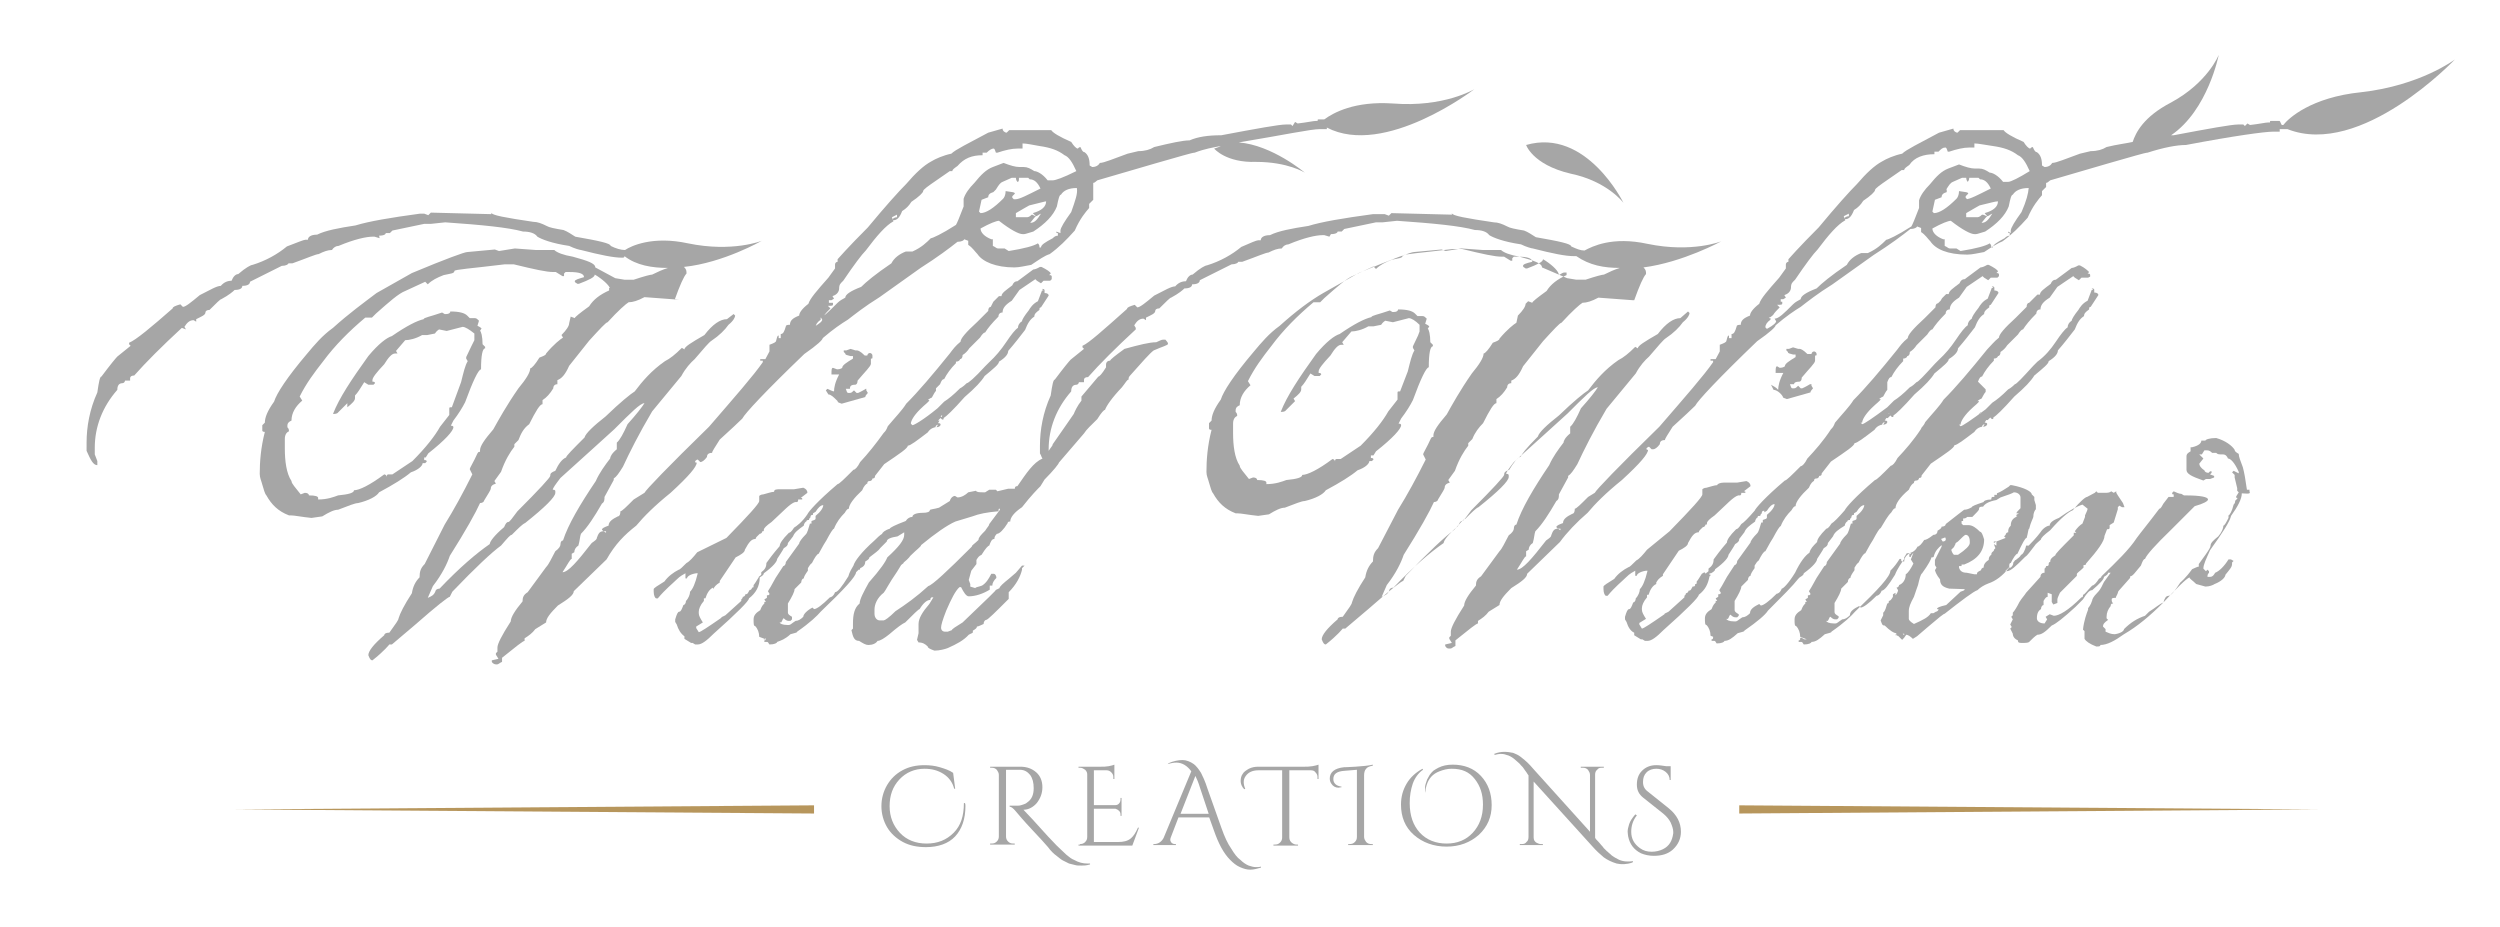 <svg xml:space="preserve" style="enable-background:new 0 0 488 181;" viewBox="0 0 488 181" y="0px" x="0px" xmlns:xlink="http://www.w3.org/1999/xlink" xmlns="http://www.w3.org/2000/svg" id="Layer_1" version="1.1">
<style type="text/css">
	.st0{fill:#A6A6A6;}
	.st1{fill:#B7965C;}
</style>
<g>
	<g transform="translate(128.253, 248.26)">
		<g>
			<path d="M60.2-90.9c0,2.5-0.7,4.5-2,5.9c-1.3,1.4-3.3,2.1-5.7,2.1c-1.7,0-3.2-0.3-4.5-1c-1.3-0.7-2.4-1.7-3.1-2.9
				c-0.7-1.2-1.1-2.6-1.1-4.1s0.4-2.9,1.1-4.1c0.7-1.2,1.7-2.2,3-2.9c1.3-0.7,2.7-1,4.3-1c1,0,2,0.1,3,0.4c1,0.3,1.9,0.6,2.6,1.1
				l0.4,3.1H58c-0.3-1.2-1-2.2-2.1-2.9c-1.1-0.7-2.3-1-3.7-1c-1.9,0-3.6,0.7-4.9,2.1s-1.9,3.1-1.9,5.2c0,2.1,0.7,3.8,2,5.2
				c1.3,1.4,3.1,2.1,5.2,2.1c2.2,0,3.9-0.7,5.3-2.1c1.4-1.4,2-3.3,2-5.8h0.2C60.2-91.3,60.2-91.1,60.2-90.9z" class="st0"></path>
		</g>
	</g>
</g>
<g>
	<g transform="translate(143.975, 248.26)">
		<g>
			<path d="M68.7-79.5c-0.6,0.2-1.2,0.2-1.6,0.2c-0.5,0-0.9,0-1.2-0.1c-0.4-0.1-0.8-0.2-1.2-0.3
				c-0.4-0.2-0.8-0.4-1.2-0.6c-0.4-0.2-0.7-0.5-1.1-0.8c-0.7-0.5-1.3-1.1-1.8-1.8c-0.5-0.6-1.6-1.8-3.2-3.5
				c-1.6-1.7-2.6-2.9-3.1-3.5c-0.5-0.6-0.9-0.9-1.2-0.9V-91c0.8,0,1.4,0,1.7,0c0.3,0,0.6-0.1,0.9-0.2c0.3-0.1,0.6-0.2,0.8-0.4
				c0.9-0.6,1.3-1.5,1.3-2.8c0-1.1-0.2-1.9-0.7-2.6c-0.5-0.6-1.1-1-2-1h-2.7v13c0,0.4,0.1,0.7,0.4,1c0.3,0.3,0.6,0.4,1,0.4h0.3
				l0,0.2h-4.8v-0.2h0.3c0.4,0,0.7-0.1,1-0.4c0.3-0.3,0.4-0.6,0.4-1V-97c0-0.4-0.2-0.7-0.4-1c-0.3-0.3-0.6-0.4-1-0.4h-0.3v-0.2h5.9
				c1.3,0,2.3,0.4,3.1,1.1c0.8,0.7,1.2,1.7,1.2,2.9c0,1.2-0.4,2.2-1.1,3.1c-0.7,0.8-1.6,1.3-2.6,1.3c0,0,0,0,0,0
				c0.5,0.5,1,1.1,1.7,1.8c2.5,2.8,4.1,4.5,4.8,5.2c0.7,0.7,1.4,1.3,1.9,1.8c0.6,0.5,1,0.8,1.5,1c0.9,0.5,1.7,0.7,2.6,0.7
				c0.2,0,0.4,0,0.5,0V-79.5z" class="st0"></path>
		</g>
	</g>
</g>
<g>
	<g transform="translate(156.926, 248.26)">
		<g>
			<path d="M53.9-83.5c0.4,0,0.7-0.1,1-0.4c0.3-0.3,0.4-0.6,0.4-1v-12.2c0-0.3-0.1-0.6-0.4-0.9c-0.3-0.2-0.6-0.4-1-0.4
				h-0.3l0-0.2h4.4c0.5,0,0.9,0,1.5-0.1c0.5-0.1,0.9-0.2,1.1-0.3v2.8h-0.2v-0.4c0-0.3-0.1-0.6-0.4-0.9c-0.2-0.2-0.5-0.4-0.9-0.4
				h-2.5v6.8h4.2c0.3,0,0.5-0.1,0.7-0.3c0.2-0.2,0.3-0.5,0.3-0.8v-0.3h0.2v3.5h-0.2v-0.3c0-0.3-0.1-0.5-0.3-0.7
				c-0.2-0.2-0.4-0.3-0.7-0.4h-4.2v6.5h4.7c1.1,0,1.9-0.2,2.5-0.7c0.6-0.5,1-1.2,1.4-2.1h0.2l-1.3,3.5H53.6v-0.2H53.9z" class="st0"></path>
		</g>
	</g>
</g>
<g>
	<g transform="translate(169.14, 248.26)">
		<g>
			<path d="M59-99.3c0.9-0.4,1.9-0.6,2.7-0.6c0.7,0,1.5,0.3,2.2,0.8c0.4,0.3,0.9,0.9,1.4,1.7c0.3,0.6,0.8,1.6,1.3,3.2
				l2.7,7.6c0.6,1.7,1.2,3,1.9,4c0.6,1,1.2,1.8,1.8,2.2c0.5,0.5,1.1,0.9,1.6,1.1c0.6,0.2,1,0.3,1.4,0.3c0.4,0,0.7,0,1-0.1l0,0.2
				c-0.7,0.2-1.4,0.4-2.1,0.4c-0.7,0-1.3-0.2-2-0.5c-0.7-0.3-1.3-0.8-1.9-1.4c-1.3-1.3-2.3-3.2-3.2-5.8l-0.9-2.5h-6l-1.5,3.9
				c-0.1,0.2-0.1,0.4-0.1,0.5c0,0.2,0.1,0.3,0.2,0.5c0.2,0.2,0.4,0.3,0.7,0.3h0.2v0.2h-4.4v-0.2h0.2c0.3,0,0.7-0.1,1-0.3
				s0.6-0.5,0.8-0.9l5.4-13c-0.8-1.1-1.8-1.7-2.9-1.7c-0.5,0-1.1,0.1-1.7,0.3L59-99.3z M61.3-89.4h5.5l-1.7-5.1
				c-0.3-1-0.6-1.7-0.9-2.3L61.3-89.4z" class="st0"></path>
		</g>
	</g>
</g>
<g>
	<g transform="translate(183.075, 248.26)">
		<g>
			<path d="M59.8-94.2c-0.5-0.5-0.7-1.1-0.7-1.6c0-0.5,0.1-1,0.4-1.4c0.2-0.4,0.7-0.7,1.2-1c0.6-0.3,1.2-0.4,1.9-0.4h9
				c0.4,0,0.9,0,1.5-0.1c0.6-0.1,0.9-0.2,1.2-0.3v2.8l-0.2,0v-0.4c0-0.3-0.1-0.6-0.4-0.9c-0.2-0.3-0.5-0.4-0.9-0.4h-4.2v13.1
				c0,0.5,0.2,0.9,0.7,1.2c0.2,0.1,0.4,0.2,0.7,0.2h0.3v0.2h-4.8v-0.2h0.3c0.4,0,0.7-0.1,1-0.4c0.3-0.3,0.4-0.6,0.4-1v-13.1h-4.6
				c-1.2,0-2,0.4-2.5,1.1c-0.3,0.4-0.4,0.8-0.4,1.2c0,0.4,0.1,0.9,0.3,1.3L59.8-94.2z" class="st0"></path>
		</g>
	</g>
</g>
<g>
	<g transform="translate(195.469, 248.26)">
		<g>
			<path d="M72.2-83.5h0.3v0.2h-4.8v-0.2H68c0.4,0,0.7-0.1,1-0.4c0.3-0.3,0.4-0.6,0.4-1V-98L67-97.8
				c-1.5,0.1-2.2,0.6-2.2,1.6c0,0.4,0.1,0.7,0.4,1c0.3,0.3,0.7,0.4,1.2,0.5v0.1c-0.2,0-0.4,0.1-0.6,0.1c-0.6,0-1.1-0.3-1.4-0.8
				c-0.2-0.3-0.3-0.6-0.3-1c0-1.2,0.9-2,2.8-2.2c0,0,0.7,0,2.2-0.1c1.4-0.1,2.6-0.2,3.4-0.4l0,0.2c-0.6,0.1-1.1,0.3-1.3,0.6
				c-0.3,0.3-0.4,0.8-0.4,1.3v12c0,0.4,0.2,0.7,0.4,1C71.5-83.6,71.8-83.5,72.2-83.5z" class="st0"></path>
		</g>
	</g>
</g>
<g>
	<g transform="translate(204.175, 248.26)">
		<g>
			<path d="M74.1-93.5C74.1-93.6,74-93.8,74-94c0-0.1,0-0.3,0-0.5c0-0.2,0-0.4,0.1-0.7c0.1-0.3,0.2-0.6,0.3-0.9
				c0.2-0.3,0.3-0.6,0.5-0.9c0.2-0.3,0.4-0.5,0.7-0.8c0.3-0.2,0.6-0.4,1-0.6c0.8-0.4,1.7-0.6,2.8-0.6c2.2,0,4.1,0.7,5.5,2.2
				c1.4,1.5,2.1,3.4,2.1,5.7c0,2.3-0.8,4.2-2.5,5.8c-1.7,1.5-3.8,2.3-6.3,2.3c-2.5,0-4.7-0.8-6.4-2.3c-1.7-1.5-2.5-3.5-2.5-5.9
				c0-1.6,0.4-2.9,1.1-4.1c0.7-1.2,1.8-2.2,3.1-2.9l0.1,0.2c-0.9,0.6-1.6,1.6-2,2.7c-0.4,1.2-0.6,2.4-0.6,3.8c0,2.5,0.7,4.4,2,5.8
				c1.3,1.4,3.1,2.1,5.2,2.1c2.1,0,3.8-0.7,5.1-2.1c1.3-1.4,2-3.2,2-5.5c0-2-0.5-3.6-1.6-5c-1.1-1.4-2.5-2-4.5-2
				c-0.9,0-1.6,0.2-2.4,0.5c-1.3,0.5-2.1,1.4-2.5,2.7c-0.1,0.4-0.2,0.7-0.2,0.9c0,0.3,0,0.5,0,0.6L74.1-93.5z" class="st0"></path>
		</g>
	</g>
</g>
<g>
	<g transform="translate(221.667, 248.26)">
		<g>
			<path d="M97-79.9c-1.2,0.4-2.2,0.4-3.1,0.2c-1-0.3-1.8-0.7-2.5-1.2c-0.7-0.6-1.4-1.2-2.1-2L77.7-95.7v10.9
				c0,0.5,0.2,0.9,0.7,1.1c0.2,0.1,0.4,0.2,0.7,0.2h0.4v0.2h-4.5v-0.2h0.4c0.4,0,0.7-0.1,0.9-0.4c0.3-0.2,0.4-0.6,0.4-1v-12
				c-0.1-0.1-0.2-0.3-0.4-0.6c-0.2-0.3-0.4-0.5-0.5-0.7c-0.1-0.2-0.3-0.4-0.6-0.7c-0.2-0.3-0.5-0.5-0.7-0.7
				c-0.2-0.2-0.5-0.4-0.7-0.6c-0.4-0.3-0.9-0.6-1.4-0.7c-0.5-0.2-0.9-0.2-1.2-0.2c-0.3,0-0.7,0.1-1.1,0.2l-0.1-0.2
				c0.7-0.3,1.4-0.4,2-0.4c0.6,0,1.2,0.1,1.7,0.2c0.5,0.2,1,0.4,1.5,0.8c0.5,0.4,1,0.8,1.3,1.1c0.3,0.3,0.8,0.8,1.2,1.3l11,12.2V-97
				c0-0.4-0.2-0.7-0.4-1c-0.3-0.3-0.6-0.4-1-0.4h-0.4v-0.2h4.5v0.2h-0.4c-0.4,0-0.7,0.1-0.9,0.4c-0.3,0.2-0.4,0.6-0.4,0.9v12.4
				c0.1,0.2,0.3,0.4,0.6,0.7c0.3,0.3,0.5,0.6,0.6,0.7c0.1,0.1,0.3,0.3,0.5,0.6c0.2,0.2,0.4,0.4,0.6,0.6c0.2,0.1,0.3,0.3,0.6,0.5
				c0.2,0.2,0.4,0.4,0.6,0.5c0.2,0.1,0.4,0.3,0.7,0.4c0.3,0.2,0.7,0.4,1.2,0.5c0.4,0.1,0.8,0.1,1.1,0.1c0.3,0,0.6,0,0.9-0.1L97-79.9
				z" class="st0"></path>
		</g>
	</g>
</g>
<g>
	<g transform="translate(237.717, 248.26)">
		<g>
			<path d="M81.8-89.1c-0.8,1-1.1,2.1-1.1,3.2c0,1.4,0.6,2.4,1.7,3.2c0.7,0.5,1.4,0.7,2.3,0.7c0.8,0,1.6-0.2,2.2-0.5
				c1.2-0.6,1.8-1.6,2-3.1c0-0.1,0-0.2,0-0.3c0-0.5-0.2-1.1-0.5-1.8c-0.3-0.6-0.8-1.2-1.4-1.7l-3.9-3.1c-0.9-0.7-1.3-1.5-1.3-2.6
				c0-1.1,0.3-2,1-2.7c0.7-0.7,1.6-1.1,2.8-1.1c0.6,0,1.2,0.1,1.9,0.2h0.9l0,2.7h-0.2c0-0.7-0.3-1.2-0.8-1.6
				c-0.5-0.4-1.1-0.6-1.8-0.6c-0.7,0-1.4,0.2-1.9,0.7c-0.5,0.5-0.7,1.1-0.7,1.9c0,0.8,0.3,1.4,1,1.9l4,3.2c1.6,1.3,2.4,2.8,2.4,4.6
				c0,1.3-0.5,2.5-1.6,3.5c-0.9,0.8-2.1,1.2-3.7,1.2c-0.9,0-1.8-0.2-2.5-0.5c-1.4-0.7-2.2-1.8-2.5-3.3c0-0.2-0.1-0.5-0.1-0.9
				c0-0.4,0.1-0.9,0.3-1.5c0.2-0.6,0.6-1.2,1.2-1.9L81.8-89.1z" class="st0"></path>
		</g>
	</g>
</g>
<path d="M124.2,102.6c1.5-1.8,3.6-3.9,6.7-6.4c3.6-3.3,5.1-5.1,5.1-5.9c-0.3,0-0.3,0-0.3-0.3c0,0,0.3-0.3,0.5-0.3
	l0.5,0.5c0.3,0,0.8-0.3,1.3-1c0-0.5,0.3-0.8,1-0.8c0-0.3,0.5-1,1.5-2.6c2.3-2.1,3.6-3.3,4.4-4.1c0.5-1,4.6-5.4,12.1-12.6
	c2.6-1.8,3.6-2.8,3.6-3.1c2.1-1.8,3.6-2.8,4.9-3.6c1.3-1,3.3-2.6,6.2-4.4l8-5.7c3.3-2.1,5.7-3.9,7.2-5.1c0.8,0,1.3-0.3,1.3-0.5
	l0.8,0.3v0.8c0.8,0.5,1.3,1.3,1.8,1.8c1,1.5,3.6,2.6,7.2,2.6c1,0,2.1-0.3,3.3-0.5c1.5-1,2.6-1.8,3.6-2.1c1.8-1.3,3.3-2.8,4.9-4.6
	c1-2.3,2.1-3.6,2.8-4.4v-0.8l0.8-0.8v-3.3c0.3,0,0.5-0.3,0.8-0.5l11.3-3.3c4.6-1.3,7.2-2.1,7.7-2.1c2.1-0.8,3.6-1,5.1-1.3
	c-0.5,0.3-0.8,0.3-1.3,0.5c0,0,2.3,2.8,8.2,2.6c6.2,0,9.5,2.1,9.5,2.1s-6.4-5.4-12.9-5.9c9-1.5,14.1-2.6,15.9-2.6h1.3v-0.3
	c11.3,5.9,28.8-7.5,28.8-7.5s-5.9,3.6-15.9,2.8c-7.5-0.5-11.6,1.8-13.4,3.1h-1c-0.3,0-0.3,0-0.3,0.3h-0.3c-0.5,0-1.8,0.3-3.6,0.5
	l-0.5-0.3l-0.5,0.8l-0.3-0.3h-1c-1.3,0-5.7,0.8-12.6,2.1c-2.6,0-4.6,0.3-6.2,1c-1.3,0-3.6,0.5-6.9,1.3c-0.8,0.5-1.8,0.8-3.1,0.8
	l-2.1,0.5c-2.8,1-4.6,1.8-5.4,1.8c-0.3,0.5-0.8,0.8-1.5,0.8l-0.5-0.3c0-1.3-0.3-2.1-1-2.6c-0.3,0-0.5-0.3-0.8-1
	c-0.3,0-0.5,0.3-0.5,0.3c-0.3,0-0.8-0.5-1.3-1.3c-2.3-1-3.6-1.8-3.9-2.3H197l-0.5,0.5c-0.3,0-0.8-0.3-0.8-0.8l-2.8,0.8
	c-3.9,2.1-6.4,3.3-7.2,4.1c-1.5,0.3-3.1,1-3.9,1.5c-1.5,0.8-3.1,2.3-4.9,4.4c-1.5,1.5-4.1,4.4-7.5,8.5c-3.9,3.9-5.9,6.2-5.9,6.2v0.5
	c-0.3,0-0.5,0.3-0.5,0.5v0.8l-1.3,1.8c-2.3,2.6-3.6,4.1-3.9,5.1c-1.3,1-1.8,1.8-1.8,2.3c-1.3,0.5-1.8,1-1.8,1.8
	c-0.3,0-0.8,0-0.8,0.3c-0.3,1-0.5,1.5-1,1.5v0.8H152v-0.5c-0.3,0-0.3,0.3-0.5,1c0,0.3-0.5,0.5-1.3,0.8v1.3l-0.8,1.5h-1v0.3h0.5v0.3
	c-1.8,2.6-5.4,6.7-10.5,12.6c-8.2,8-12.3,12.3-12.6,12.9l-2.1,1.3c-1.5,1.5-2.3,2.3-2.6,2.3c0,0.8-0.3,1-0.5,1c-1,0.5-1.8,1-1.8,1.8
	c-0.8,0.3-1.3,0.5-1.3,0.8l0.3,0.3h0.5v0.3l-0.5-0.3c-0.8,0-1,0.5-1.3,1.3c0,0.3-0.3,0.5-1,1c-2.8,3.6-4.6,5.7-5.7,5.7
	c1-1.5,1.5-2.6,1.8-2.6v-1l0.5-0.3c0-0.5,0.3-1,0.8-1.3c0.3-1,0.3-1.8,0.5-2.3c1.3-1.3,2.6-3.3,4.1-5.9C118,98,118,97.5,118,97
	l1.8-3.3v-0.3c0.5-0.3,1-1,1.8-2.3c1.3-2.8,3.1-6.4,5.7-10.8l5.7-6.9c0.8-1.5,1.8-2.6,2.6-3.3c1.8-2.1,2.8-3.3,3.3-3.6
	c1.5-1,2.6-2.1,3.3-3.1c1-0.8,1.3-1.5,1.3-1.8l-0.3-0.3l-1.3,1c-1.3,0-2.8,1-4.4,3.1c-2.6,1.5-3.9,2.3-3.9,2.8l-0.5-0.3
	c-1.3,1.3-2.3,2.1-3.3,2.6c-2.6,1.8-4.4,3.9-5.9,5.9c-0.8,0.5-2.8,2.1-5.7,4.9c-2.3,1.8-3.9,3.3-4.1,4.1c-2.3,2.3-3.6,3.6-3.6,3.9
	c-0.8,0.3-1.5,1.3-2.1,2.6c-0.8,0.3-1,0.5-1,1c0,0.3-2.1,2.6-6.4,6.9c-1,1.3-1.5,2.1-1.8,2.1c-0.3,0-0.5,0.3-0.8,1
	c-1.8,1.5-2.8,2.8-2.8,3.3c-2.6,1.8-5.9,4.6-9.8,8.7c-0.5,0-0.8,0.3-0.8,0.5c-0.3,0.8-0.8,1-1.5,1.3l1-2.3c1.8-2.3,2.8-4.4,3.3-5.9
	c3.1-4.9,5.1-8.5,5.9-10.3c0.5,0,0.8-0.3,0.8-0.5c0.8-1.3,1.3-2.1,1.3-2.3c0-0.5,0.3-0.8,1-1l-0.3-0.5l1.3-1.8
	c0.8-2.3,1.8-3.9,2.6-4.9v-0.5l0.8-0.8c0.5-1.3,1-2.3,2.1-3.1c1.3-2.6,2.1-3.9,2.6-3.9v-0.8c0.8-0.5,1.5-1.3,2.1-2.3
	c0-0.5,0.3-0.8,0.8-0.8v-0.8c0.8-0.3,1.5-1,2.3-2.8l3.9-4.9c2.1-2.3,3.3-3.6,3.6-3.6c2.1-2.3,3.6-3.6,4.1-3.9c0.8,0,1.8-0.3,3.1-1
	l6.7,0.5h-0.8c1-2.8,1.8-4.6,2.3-5.1v-0.3c0-0.5-0.3-0.8-0.5-1c7.7-0.8,15.2-5.1,15.2-5.1s-5.7,2.3-14.4,0.5
	c-6.9-1.5-11.1,0.5-12.3,1.3c-0.8,0-1.8-0.3-2.8-0.8c0-0.5-2.3-1-6.9-1.8c-0.8-0.5-1.5-1-2.3-1.3c-1.8-0.3-2.8-0.5-3.3-0.8
	c-1-0.5-1.8-0.8-2.6-0.8c-5.4-0.8-8.2-1.3-8.2-1.8v0.3l-11.8-0.3l-0.5,0.5l-0.8-0.3h-0.8c-5.9,0.8-10,1.5-12.6,2.3
	c-3.3,0.5-5.9,1-7.5,1.8c-1.3,0-1.8,0.5-1.8,1h-0.5c-0.3,0-1.5,0.5-3.6,1.3c-1.8,1.5-4.1,2.8-6.7,3.6c-0.3,0-1.3,0.5-2.8,1.8
	c-0.5,0-1,0.5-1.3,1.3c-0.8,0-1.5,0.3-2.1,1c-0.8,0-2.1,0.8-4.1,1.8c-1.8,1.5-2.8,2.3-3.3,2.3c0,0-0.3-0.3-0.5-0.5
	c-1,0.3-1.5,0.5-1.5,0.8c-4.1,3.6-7.2,6.2-8.5,6.7v0.3l0.3,0.3l-2.6,2.1c-0.3,0.3-1.3,1.5-3.1,3.9c-0.3,0-0.5,1-0.8,3.1
	c-1.5,3.3-2.1,6.7-2.1,9.8V88c0.8,1.8,1.3,2.8,2.1,2.8V90l-0.5-1.3v-1.3c0-4.1,1.5-8,4.4-11.3c0-0.8,0.3-1.3,1-1.3
	c0.3,0,0.5-0.3,0.5-0.5h1v-0.5c0-0.3,0.3-0.5,0.8-0.5c2.3-2.6,5.4-5.7,9.3-9.3l0.8,0.3l-0.3-0.5c0.5-0.8,1-1.3,1.8-1.3l0.5,0.3v-0.5
	c1-0.5,1.8-0.8,1.8-1.3c0-0.3,0.3-0.5,0.8-0.5c1.3-1.3,2.1-2.1,2.3-2.1c1.5-0.8,2.3-1.5,2.6-1.8c1,0,1.5-0.3,1.5-0.8
	c1,0,1.5-0.3,1.5-0.8l6.2-3.1c0.8,0,1.3-0.3,1.3-0.5h0.8c2.8-1,4.6-1.8,5.1-1.8c1-0.5,1.8-0.8,2.6-0.8c0.3-0.5,0.8-0.8,1.3-0.8
	c3.1-1.3,5.4-1.8,6.7-1.8h0.3l1,0.3L74,46c1,0,1.3-0.3,1.3-0.5h0.8l0.5-0.5l6.2-1.3h1.3l2.8-0.3c7.2,0.5,12.3,1,15.2,1.8
	c1.3,0,2.3,0.3,2.8,1c0.8,0.5,2.8,1.3,6.2,1.8c1,0.5,2.1,0.8,2.3,0.8c3.9,1,6.4,1.5,8,1.5c0.3,0,0.5,0,0.5-0.3
	c2.3,1.8,5.4,2.3,8.5,2.3c-1,0.3-2.1,0.8-3.1,1.3c-0.3,0-1.5,0.3-3.6,1h-1.8l-1.8-0.3l-3.9-2.1c0-0.8-1.5-1.3-4.4-2.1
	c-1.8-0.3-3.1-0.8-3.6-1.3h-3.6l-4.1-0.3l-3.1,0.5l-0.8-0.3l-5.4,0.5c-0.5,0-4.1,1.3-10.8,4.1l-6.9,3.9C71,59.1,68.1,61.2,65,64
	c-2.1,1.5-3.6,3.3-5.1,5.1c-3.9,4.6-5.9,7.7-6.4,9.3c-1.3,1.8-1.8,3.1-1.8,4.1l-0.5,0.5v1c0,0.3,0.3,0.3,0.5,0.3
	c-0.8,3.1-1,5.9-1,8.2c0,0.8,0.3,1.3,0.5,2.1c0.3,1,0.5,1.8,0.8,2.1c1,1.8,2.3,3.1,4.4,3.9h0.3c0.8,0,2.1,0.3,4.1,0.5l2.1-0.3
	c1.3-0.8,2.3-1.3,3.1-1.3c2.1-0.8,3.3-1.3,3.9-1.3c2.1-0.5,3.6-1.3,4.1-2.1c2.8-1.5,4.9-2.8,6.2-3.9c1.5-0.5,2.3-1.3,2.3-1.8h0.5
	l0.3-0.3c0-0.3-0.3-0.3-0.5-0.3v-0.5h0.3l0.5-0.8c3.3-2.6,4.9-4.4,4.9-5.1c0-0.3-0.3-0.3-0.5-0.3l0.5-1c1-1.3,1.8-2.6,2.3-3.6
	c1.5-4.1,2.6-6.4,3.1-6.4c0-2.8,0.3-4.1,0.8-4.1v-0.3l-0.5-0.5c0-1.5-0.3-2.6-0.5-2.6l0.3-0.5c0,0-0.3-0.3-0.8-0.5l0.3-1
	c-0.3-0.3-0.5-0.5-0.8-0.5h-1l-0.5-0.5c-0.5-0.5-1.5-0.8-3.3-0.8c0,0.3-0.3,0.5-0.8,0.5h-0.3l-0.5-0.3c-2.3,0.8-3.6,1-3.6,1.3
	c-1.3,0.3-3.3,1.3-6.2,3.3c-1,0.3-2.6,1.5-4.6,3.9c-3.3,4.6-5.7,8.2-6.9,11.3c0.3,0,0.8,0,1-0.3c1-1,1.8-1.8,1.8-1.8v0.8
	c1-0.8,1.5-1.3,1.5-1.8v-0.5c0.5-0.5,1-1.3,1.8-2.6l0.8,0.5h1l0.3-0.3c0-0.3-0.3-0.3-0.5-0.3v-0.3c0-0.5,0.8-1.5,2.3-3.1
	c0.8-1.3,1.5-2.1,2.1-2.1h0.5l-0.3-0.5l1.8-2.1c0.8,0,2.1-0.3,3.3-1h1l1.5-0.3c0.3-0.5,0.8-0.8,0.8-0.8l1.5,0.3l3.1-0.8
	c0.5,0,1.3,0.5,2.3,1.3v1.3L92,67.6l-1,2.1V70l0.3,0.5c-0.5,0.8-0.8,2.1-1.3,4.1l-1.8,4.9c-0.5,0-0.5,0-0.5,0.3V81l-1.8,2.3
	c-1,1.8-2.8,4.1-5.4,6.7l-3.9,2.6h-0.8c-0.3,0-0.3,0.3-0.3,0.5c0-0.3-0.3-0.5-0.5-0.5c-2.8,2.1-4.9,3.1-5.9,3.1c0,0.5-1,0.8-3.1,1
	c-0.8,0.3-2.1,0.8-3.9,0.8v-0.3c0-0.3-0.5-0.5-1.8-0.5c0-0.3-0.3-0.5-0.8-0.5l-0.8,0.3c-1-1.3-1.8-2.1-1.8-2.6
	c-1-1.5-1.3-3.9-1.3-6.4v-1.8c0-0.8,0.3-1.3,0.8-1.5c0-0.3,0-0.5-0.3-0.8v-0.3c0-0.5,0.3-0.8,0.8-1c0-1.5,0.8-2.8,2.1-3.9l-0.5-0.8
	c1.3-2.6,2.8-4.6,4.6-6.9c2.3-3.1,5.1-5.9,8.2-8.5h1.3l0.8-0.8c2.6-2.3,4.4-3.9,5.7-4.4L83,55l0.5,0.5c0.8-0.8,1.8-1.3,3.1-1.8
	c1.3-0.3,2.1-0.3,2.1-0.8c0-0.3,3.3-0.5,9.8-1.3h1.8c4.1,1,6.4,1.5,7.7,1.5h0.5l1.3,0.8h0.3v-0.5l0.3-0.3h0.8c1.8,0,2.8,0.3,2.8,1
	c-1,0.3-1.8,0.5-1.8,0.8c0,0.3,0.3,0.3,0.5,0.5h0.3c2.1-0.8,3.1-1.3,3.1-1.8l0.5,0.3c1.5,1,2.6,2.1,2.6,2.8c0.5-0.3,0.8-0.5,1-0.5
	h-1.3v0.5c-1.8,0.8-3.1,1.8-3.9,3.1c-1.8,1.3-2.8,2.1-2.8,2.3l-0.8-0.3l-0.3,1.3c0,0.5-0.5,1.3-1.5,2.3l0.3,0.5
	c-0.5,0.3-1.8,1.3-3.3,3.1c0,0.3-0.5,0.5-1.3,0.8c-0.8,1.3-1.5,2.1-1.8,2.1c0,0.8-0.8,2.1-2.3,3.9c-2.3,3.3-3.9,6.2-4.9,8
	c-1.8,2.1-2.6,3.3-2.6,4.1v0.3c-0.3,0-0.3,0-0.5,0.3c-0.8,1.8-1.5,2.8-1.5,3.1l0.5,1c-1.8,3.6-3.6,6.9-5.4,9.8l-3.9,7.7
	c-0.8,0.8-1,1.5-1,2.6c-0.8,0.8-1.3,1.8-1.5,3.1c-1.5,2.3-2.3,3.9-2.6,4.9c0,0.3-0.5,1-1.8,2.8c-0.8,0-1,0.3-1,0.5
	c-2.1,1.8-3.1,3.1-3.1,3.9c0.3,0.8,0.5,1,0.8,1c2.3-1.8,3.3-3.1,3.3-3.1h0.5l4.6-3.9c4.1-3.6,6.4-5.4,6.7-5.4l0.5-1
	c4.4-4.6,7.7-7.7,9.5-9c1.3-1.5,1.8-2.1,2.1-2.1c1.3-1.3,2.1-2.1,2.6-2.3c3.9-3.1,5.9-5.1,5.9-5.9v-0.3c0-0.3-0.3-0.3-0.5-0.3
	c0-0.3,0.5-1,1.5-2.3c4.9-4.4,8.5-7.7,10.5-9.5c3.3-3.3,5.1-5.1,5.9-5.1c-0.5,0.8-1.5,2.1-3.3,4.1c-0.8,1.8-1.5,3.1-2.1,3.6v1.3
	c-1,0.8-1.3,1.5-1.3,1.8c-1,1.3-2.1,2.8-2.8,4.4c-3.1,4.6-5.4,8.5-6.4,11.6c-0.3,0-0.5,0.3-0.5,0.8c0,0.3-0.3,0.8-1,1.3
	c-0.8,1.5-1.3,2.6-1.8,3.1l-3.6,4.9c-0.8,0.5-1,1-1,1.8c-1.5,1.8-2.3,3.1-2.3,3.9c-1.8,2.8-2.6,4.4-2.6,5.1v0.8l-0.3,0.3v0.3
	l0.5,0.8l-1.3,0.3v0.3c0.3,0.5,0.8,0.5,1,0.5c0.3,0,0.5-0.3,1-0.5v-0.8c2.6-2.1,4.1-3.3,4.4-3.3v-0.5c0.8-0.5,1.5-1,2.1-1.8
	c1.3-0.8,2.1-1.3,2.1-1.3c0-0.8,0.8-1.8,2.3-3.3c2.1-1.3,3.1-2.1,3.1-2.8l6.4-6.2C120.1,106.2,121.9,104.4,124.2,102.6z M194.4,37
	c0.5-0.8,0.8-1.3,1.3-1.5l1.8-0.8h0.8c0,0.5,0.3,0.8,0.3,0.8c0.3,0,0.3-0.3,0.3-0.8h1.8l0.3,0.3c0.8,0,1.5,0.5,2.1,1.8
	c-2.6,1.3-4.1,2.1-4.9,2.1h-0.3l-0.3-0.3v-0.3l0.5-0.5c0-0.3-0.5-0.3-1.8-0.5c0,0.8-0.3,1.3-0.5,1.5c-1.8,1.8-3.3,2.8-4.4,2.8
	l-0.3-0.3l0.5-2.3l1.3-0.5c0-0.5,0.3-0.8,1-1L194.4,37z M202.2,42.2c0.3,0,0.5-0.3,1-0.5c-0.8,1.3-1.3,1.8-2.1,1.8l0.8-1L202.2,42.2
	c-0.3,0-0.5-0.3-0.8-0.3c-0.5,0.5-0.8,0.5-1,0.5h-2.1v-0.8c1.3-0.8,2.3-1.3,2.6-1.5c2.1-0.5,3.1-0.8,3.3-0.8c0,1-0.8,1.8-2.6,2.3
	L202.2,42.2z M209.1,41.4c-1.3,1.8-2.1,3.1-2.1,3.6v0.5l-0.8-0.3c0,0.3,0,0.3,0.3,0.3V46c-0.5,0-0.8,0.3-1,0.5
	c-1.5,0.8-2.3,1.3-2.3,1.8h-0.3c0-0.3,0-0.5-0.3-0.8c-0.8,0.5-2.6,1-5.7,1.5l-0.8-0.5h-1.3c-0.3,0-0.5-0.3-1-0.5v-1.3h-0.3
	c-1.3-0.5-2.1-1.3-2.1-2.1c1.8-1,3.1-1.5,3.6-1.5c2.3,1.8,3.9,2.6,4.6,2.6h0.3c0.3,0,1-0.3,1.8-0.5c2.3-1.5,3.9-3.1,4.6-4.9
	c0.3-1.5,0.5-2.3,0.8-2.3c0.5-0.8,1.5-1.3,3.1-1.3C210.4,37.8,209.9,39.1,209.1,41.4z M160,62.2c0.3-0.3,0.5-0.3,0.8-0.5
	c0.3-0.5,0.8-1,1.3-1.5l-0.5-0.5c0.8,0,1,0,1-0.3v-0.3h-0.8v-0.5h0.5l0.5-0.3l-0.3-0.5c1-0.3,1.3-1,1.3-1.5c0-0.8,0.3-1,0.8-1.5
	c2.1-3.1,3.6-5.1,4.4-5.9c2.1-2.8,3.9-4.9,5.4-5.7l-0.3-0.8l1-0.5v0.5c-0.5,0-0.8,0.3-0.8,0.3v0.3c0.8,0,1.3-0.5,1.8-1.8
	c0.8-0.5,1.3-1,1.8-1.8c1.5-1,2.3-1.8,2.3-2.1c0-0.3,1-1,2.6-2.1l2.6-1.8h0.5c0-0.3,0.3-0.5,1-1c1.3-1.5,2.8-2.1,4.9-2.1v-0.5h0.8
	c0.5-0.5,1-0.8,1.3-0.8c0.3,0,0.3,0.3,0.5,0.8h0.3c1.5-0.5,2.8-0.8,3.9-0.8h1v-1c0.8,0,2.1,0.3,3.3,0.5c2.1,0.3,3.6,0.8,4.9,1.8
	c0.8,0.3,1.5,1.3,2.3,3.1c-2.6,1.3-4.1,1.8-4.6,1.8h-1c-1-1.3-2.1-1.8-2.6-1.8c-0.8-0.5-1.3-0.8-2.1-0.8h-0.8
	c-0.8,0-1.8-0.3-3.1-0.8l-2.1,0.8c-1.3,0.5-2.3,1.5-3.6,3.1c-1,1-1.8,2.1-2.1,3.1v1.5c-0.8,2.1-1.3,3.3-1.5,3.6
	c-2.8,1.8-4.6,2.6-4.9,2.6c-0.8,0.8-1.8,1.8-3.6,2.6h-1.3c-1.3,0.5-2.3,1.3-2.8,2.3c-3.1,2.1-4.9,3.6-5.9,4.6
	c-2.1,0.8-3.1,1.5-3.1,2.1c-0.5,0.3-1,0.5-1.5,1c-1.8,1.8-2.8,2.8-3.3,2.8l0.3,0.5c0,0.3-0.5,0.8-1.8,1.5h0.5c0-0.5,0.3-1,1-1.5
	v-0.3H160z" class="st0"></path>
<path d="M166.9,75.1c0.3,0,0.5-0.3,0.5-0.8c1.5-1.8,2.6-2.8,2.6-3.3v-1c0.3,0,0.3,0,0.3-0.3v-0.3c0-0.3-0.3-0.5-0.5-0.5
	c-0.3,0-0.5,0.3-0.5,0.5h-0.5c-0.8-0.8-1.3-1-1.5-1h-0.3l-1-0.3l-0.8,0.3h-0.5v0.3l0.3,0.3c0,0.3,0.3,0.3,1,0.5h0.5V70
	c-1.3,0.8-2.1,1.3-2.1,1.8c0,0-0.3,0.3-1,0.3l-0.8-0.3c-0.3,0-0.3,0.5-0.3,1.3h1.5c-0.8,1.5-1,2.6-1,3.3c-0.3,0-0.8-0.3-1.3-0.5
	l-0.3,0.3l0.5,0.8c0.5,0,1,0.5,1.8,1.3c0,0.3,0.3,0.3,0.8,0.5l4.6-1.3c0-0.3,0.3-0.5,0.5-0.8l-0.3-0.5v-0.3H169
	c-0.8,0.5-1.5,0.8-1.5,0.8h-0.3l-0.5-0.5c-0.3,0.3-0.5,0.5-0.8,0.5h-0.3c-0.3,0-0.3-0.3-0.5-0.8h0.8
	C165.9,75.4,166.1,75.1,166.9,75.1z" class="st0"></path>
<path d="M345.7,75.1l0.5,1c0.5,0,1.3,0.5,1.8,1.3c0,0.3,0.3,0.3,0.8,0.5l4.6-1.3c0-0.3,0.3-0.5,0.5-0.8l-0.3-0.5v-0.3
	h-0.3c-0.8,0.5-1.5,0.8-1.5,0.8h-0.3l-0.5-0.5c-0.3,0.3-0.5,0.5-0.8,0.5h-0.3c-0.3,0-0.3-0.3-0.5-0.8h0.8c0-0.3,0.3-0.5,1-0.5
	c0.3,0,0.5-0.3,0.5-0.8c1.5-1.8,2.6-2.8,2.6-3.3v-1c0.3,0,0.3,0,0.3-0.3c0-0.3-0.3-0.5-0.5-0.5c-0.3,0-0.5,0.3-0.5,0.5h-0.8
	c-0.8-0.8-1.3-1-1.5-1h-0.3l-1-0.3l-0.8,0.3h-0.5v0.3l0.3,0.3c0,0.3,0.3,0.3,1,0.5h0.5v0.5c-1.3,0.8-2.1,1.3-2.1,1.8
	c0,0-0.3,0.3-1,0.3l-0.5-0.3c-0.3,0-0.3,0.5-0.3,1.3h1.5c-0.8,1.5-1,2.6-1,3.3C346.7,75.6,346.2,75.4,345.7,75.1z" class="st0"></path>
<path d="M439.1,95.9h-0.3H439.1v-0.3h-0.5c-0.3-2.1-0.5-3.3-0.8-4.4c-0.5-1.3-0.8-2.1-0.8-2.6c-0.5-0.3-0.8-0.5-0.8-0.8
	c-0.5-0.8-1.8-1.8-3.6-2.3c-1.3,0-2.1,0.3-2.1,0.5h-0.8c0,0.5-0.5,1-1.8,1.3h-0.3v0.8c-0.5,0.3-0.8,0.5-0.8,1v2.6
	c0,0.8,1,1.3,3.3,2.1l0.5-0.3h0.8l0.8-0.3v-0.3l-0.8-0.3l0.3-0.3v-0.3h-0.3l-0.3,0.3c-0.5,0-0.8-0.3-0.8-0.5c-0.8-0.5-1-1-1-1.3
	l0.8-1l-0.8-0.8h0.5l0.5-0.8h0.5c0.5,0,0.8,0.3,1,0.5h0.8c0.3,0.3,0.5,0.3,1.3,0.3c0.5,0,0.8,0.3,1,0.8c0.5,0,1.3,0.8,2.1,2.6v0.3
	l-1-0.5l-0.3,0.3l0.5,0.5v0.5l0.5,2.1v0.5l0.3,0.3l-0.5,0.8c0,0.3,0,0.3,0.3,0.3c-0.3,0.3-0.3,0.5-0.5,0.5c0,0.3,0,0.5-0.3,0.8
	c-0.3,1.3-0.8,2.1-1,2.1v0.5c-0.5,1-0.8,1.5-1,1.5c0,0.5-0.3,1.3-1,2.1c-1,0.8-1.5,1.3-1.5,1.8c0,0.3-0.3,0.8-1,1.8l-1.3,1.8v0.5
	c-0.3,0-0.8,0.3-1.3,0.5c-1.3,1.8-2.3,2.6-2.3,2.6c-1,1.5-1.8,2.6-2.3,2.6c-0.5,0-0.8,0.5-1,1.3c-0.8,0.3-1.5,1-2.8,1.8
	c-0.5,0.5-0.8,0.8-0.8,0.8c-1.5,0.5-2.8,1.3-4.1,2.6c0,0.3-0.5,0.8-1.8,1c-0.8,0-1.3-0.3-1.8-0.5v-0.5l-0.5-0.5c0-0.5,0.3-0.8,1-1.3
	l-0.3-0.3v-0.3c0-0.8,0.3-1.5,0.8-2.1c0-0.5,0.3-0.5,0.5-0.5c-0.3-0.3-0.3-0.5-0.3-0.8c0-0.3,0.3-0.3,0.8-0.3c0-0.3,0.3-0.5,0.5-1.3
	l2.3-2.6v-0.3c0.5,0,1-0.8,2.1-2.1c0.3-0.8,0.5-1.3,0.8-1.3c0.3-0.8,2.1-2.8,5.1-5.7l4.6-4.6c1.8-0.5,2.6-1,2.6-1.3
	c0-0.5-1.5-0.8-4.4-0.8h-0.3l-0.5-0.3c-0.5,0-1-0.3-1.5-0.5l-0.3,0.3c0,0.3,0,0.3,0.3,0.3V97h-1l-1,1.3c-0.3,0.5-0.5,1-0.8,1
	c-2.1,2.8-3.6,4.6-4.4,5.7c-1.5,2.3-3.9,4.6-6.9,7.5c0,0.3-0.3,0.3-0.5,0.5c-0.5,0.8-1,1.3-1.3,1.3c-1,1-1.5,1.8-1.8,1.8
	c0,0.3,0,0.5-0.3,0.5c-2.6,2.6-4.4,3.6-5.4,3.6l-0.8-0.3l-0.8,0.5l0.3,0.5l-0.5,0.8c-1,0-1.5-0.5-1.5-1c0-1,0.3-1.5,0.8-1.8
	c0-0.5,0.3-0.8,0.5-0.8v-0.8c0.3-0.5,0.5-0.8,0.8-0.8v-0.8l0.8,0.3v1.5l0.3,0.5l0.8-0.3V117c0-0.3,0.3-0.8,0.5-1.3l3.3-3.3v-0.3
	c0-0.3,0.5-0.5,1.3-1.3v-0.5c0.3,0,0.5,0,0.5-0.3c2.3-2.6,3.6-4.4,3.6-5.4l0.5-1.3c0.3,0,0.5,0,0.5-0.3v-0.5l0.8-0.5l0.8-2.6V99
	l0.3-0.3l0.5,0.3h0.5l-0.3-0.8l-1-1.5l-0.3-0.5v-0.3l-0.5,0.3l-0.5-0.3c-0.3,0.3-0.8,0.3-1.3,0.3h-1.3l-0.3-0.3l-0.3,0.3
	c-0.5,0.3-1,0.5-1.5,0.8c-0.3,0-1.3,0.8-2.8,2.6c-0.8,0.3-2.3,1.5-4.4,3.9c-1.3,1-1.8,1.5-1.8,1.8c-0.5,0.5-1,0.8-1.3,1.3
	c-0.8,1-1.3,1.8-1.8,2.1c-1.8,1.8-2.8,2.8-3.6,2.8h-0.3l0.3-0.3l0.5-0.5c0-0.5,0-0.8,0.3-0.8c0.5-1,1-1.8,1.3-1.8
	c1-2.1,1.5-3.1,1.8-3.1c0.3-1,0.3-1.8,0.5-1.8c0.3-1.3,0.8-2.1,0.8-2.3c0-0.8,0.3-1.3,0.5-1.5v-0.8l-0.3-1V97l-0.5-0.5
	c0-0.5-1.3-1.3-3.9-1.8h-0.3l-0.3,0.3c-0.8,0.5-1.5,1-2.3,1.3v0.3h-0.5V97h-0.3c-0.3,0-0.3,0.3-0.3,0.5c-1,0-1.5,0.3-1.5,0.5
	c-1.5,0.5-2.3,0.8-2.3,1c-0.5,0.3-1,0.5-1.5,0.5l-1.3,1l-2.3,1.8c0,0.3-0.3,0.5-0.8,0.5c0,0.3-0.3,0.5-0.8,0.8
	c0,0.5-0.3,0.8-0.8,0.8c-1,0.8-1.5,1-1.8,1c-0.5,0.8-1,1.3-1.3,1.3c-0.5,1-1.3,1.3-2.1,1.3l-0.5,0.8v0.3c-0.5,0.8-1.3,1.8-1.8,3.1
	c-1.3,2.1-2.1,3.1-2.6,3.1c-0.3,0.8-0.8,1-1,1c-1.5,1.5-2.6,2.3-3.1,2.3l-0.3-0.3c-1,0.5-1.8,1-1.8,1.8c-0.5,0.5-1,0.8-1.5,0.8
	c-0.8,0.5-1,0.8-1.3,0.8h-0.3c-1,0-1.5-0.3-1.5-0.5h0.3c0.3-0.5,0.3-0.8,0.5-0.8c0.5,0.5,0.8,0.5,1,0.5h0.3l0.3-0.3v-0.3
	c-0.5-0.3-0.8-0.5-0.8-0.8v-1.8c0.8-1.3,1.3-2.3,1.3-2.8l1.3-1.3c0-0.5,0.3-0.8,0.5-0.8c0-0.3,0.3-0.8,0.8-1.5v-0.5
	c0.3-0.5,0.5-0.8,0.8-1c0.5-1,1-1.8,1.3-1.8c0.8-1.5,1.3-2.3,1.5-2.6c0.8-1.5,1.3-2.3,1.5-2.3c0.8-1.3,1.3-2.3,2.1-3.1
	c0.3-0.5,0.5-0.8,0.8-0.8c0-0.8,0.8-2.1,2.6-3.6c0.3-0.8,0.8-1.3,1-1.3c0-0.5,0.3-0.5,0.5-0.5c0.3,0,0.5-0.3,0.5-0.5
	c0.5,0,0.5-0.3,0.5-0.5l1.8-2.3c3.1-2.1,4.6-3.1,4.6-3.6c0.5,0,1.8-1,3.9-2.6c0.5-0.8,1.3-1,1.5-1c0-0.3,0.3-0.5,0.5-0.5l-0.3,0.5
	c0.5,0,0.8-0.3,0.8-0.5c0-0.3-0.3-0.3-0.5-0.3l0.3-0.5h0.3l0.5-0.5l0.3,0.3c0.3,0,0.3,0,0.3-0.3c0.5-0.3,1.8-1.5,4.1-4.1
	c2.1-1.8,3.3-3.1,3.9-4.1c1.8-1.5,2.8-2.3,2.8-2.8c1.3-0.8,1.8-1.5,1.8-2.1c1.3-1.5,2.3-2.8,3.3-4.1c0.5-1.3,1-2.1,1.8-2.6
	c0-0.5,0.3-0.8,1-1.3c0-0.3,0-0.5,0.3-0.5l1.5-2.3c0-0.3-0.3-0.5-0.8-0.5v-0.5c0-0.3-0.3-0.3-0.5-0.3l0.3,0.3h-0.3l-0.8,2.1
	c-1,0.5-1.5,1.3-1.8,1.8c-0.8,1-1.3,1.8-1.3,2.1c-0.5,0.3-0.8,0.8-0.8,1.3c-0.5,0.3-1.3,1.3-2.3,2.8c-1,1.5-2.1,2.8-3.6,3.9
	c-0.5,0.5-0.8,0.8-0.8,0.8c-2.1,2.3-3.3,3.6-3.6,3.6c-0.8,0.8-1.3,1-1.3,1c-1.3,1.3-2.3,2.1-3.1,2.6l-1.3,1.3
	c-2.8,2.1-4.6,3.3-4.9,3.3l-0.3-0.3h0.3c0-0.5,0.5-1.5,1.8-2.8c1-1,1.8-1.5,1.8-1.8h-0.3c0,0,0.3-0.3,0.8-0.5c0.3-0.5,0.5-1,0.8-1.3
	v-0.5l-1.5-1.5c0.3-0.8,0.5-1,0.8-1c0.5-1,1.3-2.1,2.3-3.1V70c0.5,0,0.8-0.3,0.8-0.5c0.3,0,0.5-0.3,0.5-0.8c0.5-0.3,1-0.8,1.3-1.3
	l2.1-2.1c0.5-0.8,0.8-1,1-1c0.5-0.8,1.3-1.8,2.6-3.1c0-0.5,0.3-0.8,0.8-0.8c0-0.8,0.5-1.5,1.8-2.3l1.5-2.1l3.1-2.1l0.3,0.3l0.8,0.5
	l0.5-0.5h1.3L408,54v-0.3c0-0.3-0.3-0.3-0.5-0.3l0.3-0.3c-0.3-0.3-0.8-0.8-1.8-1.3h-0.3c-0.5,0.3-1,0.5-1.3,0.5l-3.1,2.3
	c-0.5,0-0.8,0.3-1,0.8c-1.3,1-2.1,1.5-2.1,2.1h-0.5c0,0-0.3,0.3-0.8,0.8l-0.8,0.8c-0.3,0-0.5,0.3-0.5,0.8c-1.3,1.3-2.1,2.1-2.1,2.1
	c-2.3,2.1-3.3,3.3-3.3,3.9c-1,0.8-1.5,1.5-2.3,2.3c-3.3,4.1-6.2,7.5-8.5,9.8c-0.8,1.3-2.1,2.6-3.6,4.4c-0.3,0.8-0.8,1-0.8,1.3
	c-1.5,2.3-3.1,4.1-4.6,5.7c-0.5,1-1,1.5-1.3,1.5c-1.8,1.8-2.8,2.8-3.1,2.8c-3.9,3.3-5.7,5.4-5.9,5.9c-1.3,1.5-2.1,2.3-2.6,2.6
	c-0.5,0.8-0.8,1-1,1c-1.3,1.3-1.8,2.1-1.8,2.6c-0.8,0.8-1.3,1.3-1.5,2.1c-0.8,0.5-1.8,1.8-2.8,3.9c-1.3,2.1-2.3,3.1-2.6,3.1
	c-0.3,0.8-0.8,1-1,1c-1.5,1.5-2.6,2.3-3.1,2.3l-0.3-0.3c-1,0.5-1.8,1-1.8,1.8c-0.5,0.5-1,0.8-1.5,0.8c-0.8,0.5-1,0.8-1.3,0.8h-0.3
	c-1,0-1.5-0.3-1.5-0.5h0.3c0.3-0.5,0.3-0.8,0.5-0.8c0.5,0.5,0.8,0.5,1,0.5h0.3l0.3-0.3v-0.3c-0.5-0.3-0.8-0.5-0.8-0.8v-1.8
	c0.8-1.3,1.3-2.3,1.3-2.8l1.3-1.3c0-0.5,0.3-0.8,0.5-0.8c0-0.3,0.3-0.8,0.8-1.5v-0.5c0.3-0.5,0.5-0.8,0.8-1c0.5-1,1-1.8,1.3-1.8
	c0.8-1.5,1.3-2.3,1.5-2.6c0.8-1.5,1.3-2.3,1.5-2.3c0.5-1.3,1.3-2.3,2.1-3.1c0.3-0.5,0.5-0.8,0.8-0.8c0-0.8,1-2.1,2.6-3.6
	c0.3-0.8,0.8-1.3,1-1.3c0-0.5,0.3-0.5,0.5-0.5c0.3,0,0.5-0.3,0.5-0.5c0.5,0,0.5-0.3,0.5-0.5l1.8-2.3c3.1-2.1,4.6-3.1,4.6-3.6
	c0.5,0,1.8-1,3.9-2.6c0.5-0.8,1.3-1,1.5-1c0-0.3,0.3-0.5,0.5-0.5l-0.3,0.5c0.5,0,0.8-0.3,0.8-0.5c0-0.3-0.3-0.3-0.5-0.3l0.3-0.5h0.3
	l0.5-0.5l0.3,0.3c0.3,0,0.3,0,0.3-0.3c0.5-0.3,1.8-1.5,4.1-4.1c2.1-1.8,3.3-3.1,3.9-4.1c1.8-1.5,2.8-2.3,2.8-2.8
	c1.3-0.8,1.8-1.5,1.8-2.1c1.3-1.5,2.3-2.8,3.3-4.1c0.5-1.3,1-2.1,1.8-2.6c0-0.5,0.3-0.8,1-1.3c0-0.3,0-0.5,0.3-0.5l1.5-2.3
	c0-0.3-0.3-0.5-0.8-0.5v-0.5c0-0.3-0.3-0.3-0.5-0.3l0.3,0.3h-0.3l-0.8,2.1c-1,0.5-1.5,1.3-1.8,1.8c-0.8,1-1.3,1.8-1.3,2.1
	c-0.5,0.3-0.8,0.8-0.8,1.3c-0.5,0.3-1.3,1.3-2.3,2.8c-1,1.5-2.1,2.8-3.3,3.9c-0.5,0.5-0.8,0.8-0.8,0.8c-2.1,2.3-3.3,3.6-3.6,3.6
	c-0.8,0.8-1.3,1-1.3,1c-1.3,1.3-2.3,2.1-3.1,2.6l-1.3,1.3c-2.8,2.1-4.6,3.3-4.9,3.3l-0.3-0.3h0.3c0-0.5,0.5-1.5,1.8-2.8
	c1-1,1.8-1.5,1.8-1.8h-0.3c0,0,0.3-0.3,0.8-0.5c0.3-0.5,0.5-1,0.8-1.3v-1.5c0.3-0.8,0.5-1,0.8-1c0.5-1,1.3-2.1,2.3-3.1V70
	c0.5,0,0.8-0.3,0.8-0.5c0.3,0,0.5-0.3,0.5-0.8c0.5-0.3,1-0.8,1.3-1.3l2.1-2.1c0.5-0.8,0.8-1,1-1c0.5-0.8,1.3-1.8,2.6-3.1
	c0-0.5,0.3-0.8,0.8-0.8c0-0.8,0.5-1.5,1.8-2.3l1.5-2.1l3.1-2.1l0.3,0.3l0.8,0.5l0.5-0.5h1.3l0.3-0.3v-0.3c0-0.3-0.3-0.3-0.5-0.3
	l0.3-0.3c0-0.3-0.8-0.8-1.8-1.3h-0.3c-0.5,0.3-1,0.5-1.3,0.5l-3.1,2.3c-0.5,0-0.8,0.3-1,0.8c-1.3,1-2.1,1.5-2.1,2.1h-0.5
	c0,0-0.3,0.3-0.8,0.8l-0.3,0.5l-0.5,0.5c-0.3,0-0.5,0.3-0.5,0.8c-1.3,1.3-2.1,2.1-2.1,2.1c-2.3,2.1-3.3,3.3-3.3,3.9
	c-1,0.8-1.5,1.5-2.1,2.3c-3.3,4.1-6.2,7.5-8.5,9.8c-0.8,1.3-2.1,2.6-3.6,4.4c-0.3,0.8-0.5,1-0.8,1.3c-1.5,2.3-3.1,4.1-4.6,5.7
	c-0.5,1-1,1.5-1.3,1.5c-1.8,1.8-2.8,2.8-3.1,2.8c-3.9,3.3-5.7,5.4-5.9,5.9c-1.3,1.5-2.1,2.3-2.6,2.6c-0.5,0.8-0.8,1-1,1
	c-1.3,1.3-1.8,2.1-1.8,2.6c-1.3,1.5-2.1,2.6-2.6,3.3c0,0.8-0.3,1.3-1,1.8v0.5c-0.3,0.3-0.5,0.3-0.5,0.5l-0.3-0.3l-0.5,0.3
	c-0.5,0.8-0.8,1.3-1,1.5c0,0.5,0,0.5-0.3,0.5c0,0.3,0,0.5-0.5,0.5c-0.3,0.5-0.3,0.8-0.8,0.8c0,0.3-0.3,0.5-0.5,0.5
	c0,0.3-0.3,0.5-0.3,0.5v0.3l-3.1,2.8c-0.5,0.3-0.8,0.3-0.8,0.5c-2.6,1.8-4.1,2.8-4.4,2.8l-0.5-0.8v-0.3c0.8-0.5,1.3-0.8,1.3-0.8
	c-0.5-0.8-0.8-1.3-0.8-1.8v-0.3c0-0.5,0.3-1.3,1-2.1v-0.5h0.3c0.3-1,0.8-1.8,1.5-2.1v-0.3c0.3-0.5,0.5-0.8,1.3-1.3v-0.3l3.1-4.6
	c1-0.5,1.8-1,1.8-1.5c0.8-1.5,1.3-2.1,2.1-2.1c0-0.3,0.3-0.5,0.8-1c0.3,0,0.5-0.3,0.5-0.5c0.3,0,0.3,0,0.3-0.3
	c0-0.3,0.5-0.8,1.5-1.5c2.3-2.1,3.6-3.6,4.6-3.9h0.3c0.3,0,0.3-0.3,0.3-0.5h0.8c0-0.3,0-0.3-0.3-0.3l1.3-1c0-0.5-0.3-0.8-0.8-1
	l-1.8,0.3h-2.6c-0.8,0-1.3,0.3-1.3,0.5c-0.5,0-1.3,0.3-2.1,0.5c-0.5,0-0.8,0.3-0.8,0.3v1c0,0.5-2.1,2.8-6.4,7.2l-4.4,3.6
	c-0.8,1-1.5,1.8-2.1,2.1c-0.8,0.8-1.3,1.3-1.5,1.3c-1,0.5-2.1,1.3-2.8,2.3c-1.3,0.8-2.1,1.3-2.1,1.5v0.5c0,0.8,0.3,1.3,0.5,1.3h0.3
	c1.5-1.8,2.8-2.8,3.6-3.6c0.8-0.8,1.3-1,1.8-1.3v1h0.3c0-0.3,0.5-0.8,1.8-1h0.3c-0.5,2.1-1,3.1-1.5,3.6c0,0.5-0.3,1.3-0.8,1.8
	c0,0.5-0.3,0.8-0.5,0.8c-0.3,0.8-0.5,1.3-0.8,1.3c-0.3,0-0.5,0.5-0.8,1.5v0.5l0.3,0.5c0.3,1,0.8,1.8,1.5,2.1v0.5l1.3,0.8h0.3
	l0.5,0.3h0.5c0.8,0,1.8-0.8,3.1-2.1c4.6-4.1,6.9-6.4,6.9-6.9c1.3-1,1.8-2.1,2.1-3.6l0.3-0.3h-0.3v-0.3h0.3c0.5-0.3,0.8-0.5,0.8-0.8
	c1.8-1.3,2.6-2.3,2.6-2.8c0.5-0.8,1-1.5,1.3-2.1c0.5-0.3,0.8-0.5,0.8-1l1-1.3c0.3-0.8,1-1.3,2.1-2.1c0-0.3,0.3-0.8,0.5-0.8
	c0-0.3,0-0.3,0.5-0.3c0-0.3,0.3-0.5,0.3-0.5c0-0.5,0.3-0.5,0.5-0.5V100l0.5-0.3c0.5-0.8,1-1.3,1.5-1.3c0,0.5-0.5,1.3-1.5,2.1v0.5
	c0,0.3-0.3,0.3-0.8,0.5v0.5h-0.3c-0.3,1-0.5,1.8-0.8,2.1c-0.8,0.8-1.3,1.5-1.3,1.8l-2.6,3.6c0,0.5-0.3,0.8-0.5,0.8l-1.5,2.3
	c-0.8,1.5-1.3,2.3-1.5,2.6l0.3,0.5c0,0.3-0.3,0.3-0.5,0.3v0.5l-0.5,0.3l0.3,0.5h-0.3v0.3c-0.3,0.3-0.5,0.5-0.8,1.3
	c-0.8,0.5-1.3,1-1.3,1.8c0,0.8,0,1.3,0.3,1.3c0.5,0.5,0.8,1.3,0.8,2.1c0.8,0.3,1.3,0.5,1.3,0.5l-0.5-0.3h-0.3c0,0.3,0,0.5-0.3,0.5
	v0.3h0.5c0.3,0,0.3,0.3,0.5,0.5c1,0,1.5-0.3,1.5-0.5c0.8,0,1.5-0.5,2.6-1.5c1-0.3,1.3-0.3,1.3-0.5c2.6-1.8,4.1-3.1,4.6-3.9
	c2.8-2.8,4.9-4.9,5.9-6.2c0,0,0,0,0.3-0.3c0.5-0.3,0.8-0.5,0.8-0.8c1.8-1.3,2.6-2.3,2.6-2.8c0.5-0.8,1-1.5,1.3-2.1
	c0.5-0.3,0.8-0.5,0.8-1l1-1.3c0.3-0.8,1-1.3,2.3-2.1c0-0.3,0.3-0.8,0.5-0.8c0-0.3,0.3-0.3,0.5-0.3c0-0.3,0.3-0.5,0.3-0.5
	c0-0.5,0.3-0.5,0.5-0.5v-0.3l0.5-0.3c0.5-0.8,1-1.3,1.5-1.3c0,0.5-0.5,1.3-1.5,2.1v0.5c0,0.3-0.3,0.3-0.8,0.5v0.5h-0.3
	c-0.3,1-0.5,1.8-0.8,2.1c-0.8,0.8-1.3,1.5-1.3,1.8l-2.6,3.6c0,0.5-0.3,0.8-0.5,0.8l-1.5,2.3c-0.8,1.5-1.3,2.3-1.5,2.6l0.3,0.5
	c0,0.3-0.3,0.3-0.5,0.3v0.5l-0.5,0.3l0.3,0.5h-0.3v0.3c-0.3,0.3-0.5,0.5-0.8,1.3c-0.8,0.5-1.3,1-1.3,1.8c0,0.8,0,1.3,0.3,1.3
	c0.5,0.5,0.8,1.3,0.8,2.1c0.8,0.3,1.3,0.5,1.3,0.5h-0.5l-0.5-0.3h-0.3c0,0.3,0,0.5-0.3,0.5v0.3h0.5c0.3,0,0.3,0.3,0.5,0.5
	c1,0,1.5-0.3,1.5-0.5c0.8,0,1.5-0.5,2.6-1.5c1-0.3,1.3-0.3,1.3-0.5c2.6-1.8,3.9-3.1,4.6-3.9c4.6-4.4,6.9-6.9,6.9-8
	c0.8-0.8,1.3-1.5,1.8-2.3h0.3c0,0.3,0,0.5,0.3,0.5h0.3c0-0.8,0.5-1.3,1.3-1.8v0.3c-0.3,0-0.3,0-0.3,0.3v0.3h0.3
	c0-0.3,0.3-0.5,0.5-0.8l-0.5,1.3l0.5,0.8c-0.5,1-1,1.8-1.5,2.1c0,1-0.5,1.8-1.3,2.1c0,0.3-0.3,0.5-0.5,0.5l0.3,0.5
	c0,0.3-0.3,0.8-0.5,1v-0.5l-0.5,0.3v0.5c-0.3,0.5-0.5,0.8-0.8,0.8c0,0.3,0,0.5-0.3,0.5c-0.3,0.8-0.3,1.3-0.8,1.8v0.5l-0.5,1
	c0.3,0.8,0.3,1,0.8,1c1,1,1.8,1.5,2.3,1.5l-0.3,0.5l0.3-0.3c0,0.3,0,0.3,0.3,0.3l0.8,0.8c0.3-0.3,0.5-0.5,0.8-1
	c0.3,0,0.8,0.3,1.3,0.8l0.8-0.5l2.1-1.8c2.1-1.8,3.1-2.6,3.3-2.6c3.3-2.6,5.7-4.4,6.4-4.6c0.5-0.5,1.3-1,2.1-1.3
	c1.5-0.5,2.8-1.5,4.1-3.1h0.3c0.3-0.3,0.5-0.5,0.5-1c0.3-0.3,0.3-0.5,0.5-0.5c0.3-0.3,0.8-0.5,1-1c0.3,0,0.8-0.8,1-1.8h0.5
	c1.5-1.5,2.3-2.6,2.3-2.6c0.5-0.8,1.3-1.3,1.8-1.3c0-0.5,0.5-1,1.8-1.5c2.1-1.5,3.6-2.3,4.6-2.6l1,0.8c0,0.3-0.3,0.8-0.5,1.3v0.3
	l-0.5,1.3c-0.5,0.3-1,0.8-1.5,1.5l0.3,0.3h-0.5v0.5l-0.3,0.3c-2.3,2.3-3.3,3.3-3.3,3.6c-0.8,0.5-1,0.8-1,1.3c-0.3,0-0.3,0.3-0.3,0.5
	c0,0.3-0.3,0.3-0.5,0.3c0,0.3-0.3,0.5-0.3,0.5v0.8c-0.5,0-0.8,0.3-0.8,0.8l-2.8,3.1c-0.3,0.5-0.8,1-1.3,1.8c-0.5,1-1,1.8-1.3,2.1
	v0.5l-0.3,0.3l0.3,0.5l-0.5,1l0.3,0.5l-0.3,0.3l0.5,1c0,0.5,0.3,1,1,1.3c0,0.5,0.3,0.5,0.8,0.5c0.8,0,1.3,0,1.5-0.3
	c0.5-0.5,1-1,1.5-1.3c0.8,0,1.5-0.5,2.8-1.8c0.8-0.3,2.3-1.5,4.6-3.6c0.5-0.5,1-1,1.5-1.5c0.8-1.3,1.3-1.8,1.8-1.8
	c1.5-1.3,2.3-2.1,2.3-2.6c0.5-0.3,0.8-0.5,0.8-0.8h0.5l-1.3,1.8c-0.3,0.5-0.5,1.3-1.3,2.1c-0.8,0.8-1,1.3-1,1.5
	c-0.3,1-0.8,1.5-0.8,1.5v0.3c-0.3,0.8-0.8,2.1-1,3.9l0.3,0.3v1.5c0.3,0.5,1,1,2.3,1.5c0.5,0,0.8,0,0.8-0.3c1.3,0,2.8-0.8,4.6-2.1
	c2.6-1.5,5.1-3.6,7.7-6.2c2.6-2.8,4.4-4.6,5.1-4.9c0,0.3,0.5,0.5,1.3,1.3l1.8,0.5c0.8,0,1.5-0.3,1.8-0.5c1.3-0.5,2.1-1.3,2.1-1.8
	c0.8-1,1.3-1.5,1.3-2.1v-0.3l0.3-0.3l-0.5-0.3H435c-0.8,1.3-1.8,2.3-2.6,2.6c-0.3,0.5-0.5,0.8-1,0.8h-0.5c0-0.3,0-0.5,0.3-0.8v-0.3
	l-0.3-0.3l-0.3,0.3l-0.5-0.5c0-0.8,0.5-1.8,1.3-3.6c2.6-3.6,3.9-5.7,4.1-6.7c1.3-1.8,2.1-3.3,2.1-4.4
	C439.1,96.4,439.3,96.4,439.1,95.9z M386.3,80.8l0.3-0.3C386.9,80.5,386.6,80.8,386.3,80.8z M368.6,80.8l0.3-0.3
	C368.8,80.5,368.8,80.8,368.6,80.8z M371.7,124l-0.3-0.3h0.3V124z M381.7,106.2c0-0.3,0.3-0.3,0.5-0.5c0.8-0.8,1.3-1.3,1.5-1.3
	c0.5,0,0.8,0.5,0.8,1.3v0.3c0,0.5-0.8,1.3-2.3,2.3h-0.8c-0.3-0.3-0.5-0.8-0.5-1l0.5-0.5L381.7,106.2z M379.7,104.9
	c0.3,0.5,0,0.8-0.5,0.8l-0.3-0.5L379.7,104.9z M383.5,115c0,0.3-0.3,0.3-0.8,0.5l-2.8,2.6c-1.3,0.3-1.8,0.5-1.8,0.8h0.3
	c0,0.3-0.3,0.5-0.5,0.5l-0.5,0.3h-0.5c-0.5,0.8-1.5,1.3-3.3,2.1c-0.8-0.5-1-0.8-1-1v-1.5c0-0.8,0.3-1.5,1-2.8
	c0.5-1.5,0.8-2.3,0.8-2.3c0.3-1.3,0.5-2.1,0.8-2.3c1.3-1.8,1.8-2.8,1.8-3.1c0.3,0,0.5,0,0.5-0.3c0.3-1,0.8-1.5,1.5-2.1v0.3l-1.3,2.6
	v1l0.3,0.5l-0.3,0.5c0.3,1,0.8,1.5,1,1.8c0,1,0.5,1.5,1.8,1.8L383.5,115z M389.7,105.7h-0.5v0.3L389.7,105.7v0.8l-0.5-0.3l0.3,0.8
	c-0.3,0.3-0.3,0.3-0.3,0.5c-0.3,0.3-0.5,0.3-0.5,0.8c-0.5,0.3-0.5,0.8-0.5,1c-0.8,0.5-1,1-1,1.5c-0.3,0-0.5,0.3-0.5,0.5
	c-0.5,0.3-0.8,0.3-0.8,0.8h-0.5l-1.5-0.3c-0.8,0-1.3-0.3-1.5-1v-0.3h0.5v-0.3h0.5c2.6-1,3.9-2.6,3.9-4.9c-0.3-1-0.5-1.5-0.8-1.5
	c-0.8-0.8-1.5-1.3-2.3-1.3h-1l-0.3-0.3v-0.5h0.3v-0.5c0.3,0,0.5,0,0.8-0.3h1c0.8-0.8,1.3-1.3,1.3-1.5c0-0.5,0.3-0.5,0.8-0.5
	c0.3-0.5,1-1,2.6-1.3l0.8-0.5c1.5-0.5,2.3-0.8,2.6-1c0.8,0,1.3,0.5,1.3,1v2.1c-0.5,0.5-0.8,0.8-0.8,1h0.5l-0.5,0.3v0.3h0.5h-0.3
	c-0.8,0.3-1.3,0.8-1.3,1.8c-0.5,0.5-0.5,0.8-0.5,1.3c-0.3,0-0.5,0.3-0.5,0.5l-0.3,0.3l0.3,0.3L389.7,105.7z" class="st0"></path>
<path d="M306.6,33.9c7.2,1.5,10.3,5.7,10.3,5.7s-7.2-14.7-19-11.3C297.8,28,298.9,32.1,306.6,33.9z" class="st0"></path>
<path d="M460.9,18c-9.8,1-14.2,5.1-15.2,6.4h-0.3c-0.3-0.5-0.3-0.8-0.5-0.8h-1.5c-0.3,0-0.3,0-0.3,0.3h-0.3
	c-0.5,0-1.8,0.3-3.6,0.5l-0.5-0.3l-0.5,0.5l-0.3-0.3h-1c-1.3,0-5.7,0.8-12.6,2.1c-0.3,0-0.3,0-0.5,0c7.2-4.9,9.3-15.7,9.3-15.7
	s-2.1,5.4-9.3,9.3c-5.4,2.8-6.9,5.9-7.5,7.7c-1.3,0.3-3.1,0.5-5.1,1c-0.8,0.5-1.8,0.8-3.1,0.8l-2.1,0.5c-2.8,1-4.6,1.8-5.4,1.8
	c-0.3,0.5-0.8,0.8-1.5,0.8l-0.5-0.3c0-1.3-0.3-2.1-1-2.6c-0.3,0-0.5-0.3-0.8-1c-0.3,0-0.5,0.3-0.5,0.3c-0.3,0-0.8-0.5-1.3-1.3
	c-2.3-1-3.6-1.8-3.9-2.3h-8.5l-0.5,0.5c-0.3,0-0.8-0.3-0.8-0.8l-2.8,0.8c-3.9,2.1-6.4,3.3-7.2,4.1c-1.5,0.3-3.1,1-3.9,1.5
	c-1.5,0.8-3.1,2.3-4.9,4.4c-1.5,1.5-4.1,4.4-7.5,8.5c-3.9,3.9-5.9,6.2-5.9,6.2v0.5c-0.3,0-0.5,0.3-0.5,0.5v0.8l-1.3,1.8
	c-2.3,2.6-3.6,4.1-3.9,5.1c-1.3,1-1.8,1.8-1.8,2.3c-1.3,0.5-1.8,1-1.8,1.8c-0.3,0-0.8,0-0.8,0.3c-0.3,1-0.5,1.5-1,1.5v0.8h-0.5v-0.5
	c-0.3,0-0.3,0.3-0.5,1c0,0.3-0.5,0.5-1.3,0.8v1.3l-0.8,1.5h-1v0.3h0.5v0.3c-1.8,2.6-5.4,6.7-10.5,12.6c-8.2,8-12.3,12.3-12.6,12.9
	l-1.3,0.8c-1.5,1.5-2.3,2.3-2.6,2.3c0,0.8-0.3,1-0.5,1c-1,0.5-1.8,1-1.8,1.8c-0.8,0.3-1.3,0.5-1.3,0.8l0.3,0.3h0.5v0.3l-0.5-0.3
	c-0.8,0-1,0.5-1.3,1.3c0,0.3-0.3,0.5-1,1c-2.8,3.6-4.6,5.7-5.7,5.7c1-1.5,1.5-2.6,1.8-2.6v-1l0.5-0.3c0-0.5,0.3-1,0.8-1.3
	c0.3-1,0.3-1.8,0.5-2.3c1.3-1.3,2.6-3.3,4.1-5.9c0.5-0.3,0.5-0.8,0.5-1.3l1.8-3.3v-0.3c0.5-0.3,1-1,1.8-2.3
	c1.3-2.8,3.1-6.4,5.7-10.8l5.7-6.9c0.8-1.5,1.8-2.6,2.6-3.3c1.8-2.1,2.8-3.3,3.3-3.6c1.5-1,2.6-2.1,3.3-3.1c1-0.8,1.3-1.5,1.3-1.8
	l-0.3-0.3l-1.5,1.3c-1.3,0-2.8,1-4.4,3.1c-2.6,1.5-3.9,2.3-3.9,2.8l-0.5-0.3c-1.3,1.3-2.3,2.1-3.3,2.6c-2.6,1.8-4.4,3.9-5.9,5.9
	c-0.8,0.5-2.8,2.1-5.7,4.9c-2.3,1.8-3.9,3.3-4.1,4.1c-2.3,2.3-3.3,3.6-3.3,3.9c-0.8,0.3-1.5,1.3-2.3,2.6c-0.8,0.3-1,0.5-1,1
	c0,0.3-2.1,2.6-6.4,6.9c-1,1.3-1.5,2.1-1.8,2.1c-0.3,0-0.5,0.3-0.8,1c-1.8,1.5-2.8,2.8-2.8,3.3c-2.6,1.8-5.9,4.6-9.8,8.7
	c-0.5,0-0.8,0.3-0.8,0.5c-0.3,0.8-0.8,1-1.5,1.3l1-2.3c1.8-2.3,2.8-4.4,3.3-5.9c3.1-4.9,5.1-8.5,5.9-10.3c0.5,0,0.8-0.3,0.8-0.5
	c0.8-1.3,1.3-2.1,1.3-2.3c0-0.5,0.3-0.8,1-1l-0.3-0.5l1.3-1.8c0.8-2.3,1.8-3.9,2.6-4.9v-0.5l0.8-0.8c0.5-1.3,1.3-2.3,2.1-3.1
	c1.3-2.6,2.1-3.9,2.6-3.9v-0.8c0.8-0.5,1.5-1.3,2.1-2.3c0-0.5,0.3-0.8,0.8-0.8v-0.5c0.8-0.3,1.5-1,2.3-2.8l3.9-4.9
	c2.1-2.3,3.3-3.6,3.6-3.6c2.1-2.3,3.6-3.6,4.1-3.9c0.8,0,1.8-0.3,3.1-1l6.7,0.5h0.3c1-2.8,1.8-4.6,2.3-5.1v-0.3c0-0.5-0.3-0.8-0.5-1
	c7.7-1,15.2-5.1,15.2-5.1s-5.7,2.3-14.4,0.5c-6.9-1.5-10.8,0.5-12.3,1.3c-0.8,0-1.5-0.3-2.6-0.8c0-0.5-2.3-1-6.9-1.8
	c-0.8-0.5-1.5-1-2.3-1.3c-1.8-0.3-2.8-0.5-3.3-0.8c-1-0.5-1.8-0.8-2.6-0.8c-5.4-0.8-8.2-1.3-8.2-1.8v0.3l-11.8-0.3l-0.5,0.5
	l-0.8-0.3H268c-5.9,0.8-10,1.5-12.6,2.3c-3.3,0.5-5.9,1-7.5,1.8c-1.3,0-1.8,0.5-1.8,1h-0.5c-0.3,0-1.5,0.5-3.3,1.3
	c-1.8,1.5-4.1,2.8-6.7,3.6c-0.3,0-1.3,0.5-2.8,1.8c-0.5,0-1,0.5-1.3,1.3c-0.8,0-1.5,0.3-2.1,1c-0.8,0-2.1,0.8-4.1,1.8
	c-1.8,1.5-2.8,2.3-3.3,2.3c0,0-0.3-0.3-0.5-0.5c-1,0.3-1.5,0.5-1.5,0.8c-4.6,4.1-7.5,6.7-8.7,7.2v0.3l0.3,0.3l-2.6,2.1
	c-0.3,0.3-1.3,1.5-3.1,3.9c-0.3,0-0.5,1-0.8,3.1c-1.5,3.3-2.1,6.7-2.1,9.8v1.5c0.3,0.5,0.3,0.8,0.5,1c-1.8,0.8-3.1,2.8-4.9,5.4
	c-0.5,0-0.5,0.3-0.5,0.5h-1.3l-2.1,0.5l-0.3-0.3h-1.3l-0.8,0.5h-0.3c-0.8,0-1.3,0-1.5-0.3l-1.5,0.3c-0.5,0.5-1.3,1-2.1,1l-0.5-0.3
	c-0.3,0-0.8,0.3-1,1l-2.1,1.3c-1,0.3-1.8,0.3-1.8,0.5c0,0.3-0.5,0.5-1.3,0.5c-1.3,0-2.1,0.3-2.1,0.8c-0.5,0-1,0.3-1.3,0.8
	c-2.1,0.8-3.1,1.3-3.1,1.5c-1,0.3-1.5,0.8-1.5,1c-0.5,0.3-1,0.8-1.5,1.3c-2.6,2.3-3.9,4.1-4.1,4.9c-0.3,0.5-0.8,1.3-1,2.1
	c-1.3,2.1-2.1,3.1-2.6,3.1c-0.3,0.8-0.8,1-1,1c-1.5,1.5-2.6,2.3-3.1,2.3l-0.3-0.3c-1,0.5-1.8,1.3-1.8,1.8c-0.5,0.5-1,0.8-1.5,0.8
	c-0.8,0.5-1,0.8-1.3,0.8h-0.3c-1,0-1.5-0.3-1.5-0.5h0.3c0.3-0.5,0.3-0.8,0.5-0.8c0.5,0.5,0.8,0.5,1,0.5h0.3l0.3-0.3v-0.5
	c-0.5-0.3-0.8-0.5-0.8-0.8v-1.8c0.8-1.3,1.3-2.3,1.3-2.8l1.3-1.3c0-0.5,0.3-0.8,0.5-0.8c0-0.3,0.3-0.8,0.8-1.5v-0.5
	c0.3-0.5,0.5-0.8,0.8-1c0.5-1,1-1.8,1.3-1.8c0.8-1.5,1.3-2.3,1.5-2.6c0.8-1.5,1.3-2.3,1.5-2.3c0.5-1.3,1.3-2.3,2.1-3.1
	c0.3-0.5,0.5-0.8,0.8-0.8c0-0.8,1-2.1,2.6-3.6c0.3-0.8,0.8-1.3,1-1.3c0-0.5,0.3-0.5,0.5-0.5c0.3,0,0.5-0.3,0.5-0.5
	c0.5,0,0.5-0.3,0.5-0.5l1.8-2.3c3.1-2.1,4.6-3.1,4.6-3.6c0.5,0,1.8-1,3.9-2.6c0.5-0.8,1.3-1,1.5-1c0-0.3,0.3-0.5,0.5-0.5l-0.3,0.5
	c0.5,0,0.8-0.3,0.8-0.5c0-0.3-0.3-0.3-0.5-0.3l0.3-0.5h-0.3l0.5-0.5l0.3,0.3c0.3,0,0.3,0,0.3-0.3c0.5-0.3,1.8-1.5,4.1-4.1
	c2.1-1.8,3.3-3.1,3.9-4.1c1.8-1.5,2.8-2.3,2.8-2.8c1.3-0.8,1.8-1.5,1.8-2.1c1.3-1.5,2.3-2.8,3.3-4.1c0.5-1.3,1-2.1,1.8-2.6
	c0-0.5,0.3-0.8,1-1.3c0-0.3,0-0.5,0.3-0.5l1.5-2.3c0-0.3-0.3-0.5-0.8-0.5v-0.5c0-0.3-0.3-0.3-0.5-0.3l0.3,0.3h-0.3l-0.8,2.1
	c-1,0.5-1.5,1.3-1.8,1.8c-0.8,1-1.3,1.8-1.3,2.1c-0.5,0.3-0.8,0.8-0.8,1.3c-0.5,0.3-1.3,1.3-2.3,2.8c-1,1.5-2.1,2.8-3.3,3.9
	c-0.5,0.5-0.8,0.8-0.8,0.8c-2.1,2.3-3.3,3.3-3.6,3.3c-0.8,0.8-1.3,1-1.3,1c-1.3,1.3-2.3,2.1-3.1,2.6l-1.3,1.3
	c-2.8,2.3-4.6,3.3-4.9,3.3l-0.3-0.3c0-0.5,0.5-1.5,1.8-2.8c1-1,1.8-1.5,1.8-1.8h-0.3c0,0,0.3-0.3,0.8-0.5c0.3-0.5,0.5-1,0.8-1.3
	v-0.5l0.8-0.8c0.3-0.8,0.5-1,0.8-1c0.5-1,1.3-2.1,2.3-3.1v-0.3c0.5,0,0.8-0.3,0.8-0.5c0.3,0,0.5-0.3,0.5-0.8c0.5-0.3,1-0.8,1.3-1.3
	l2.1-2.1c0.5-0.8,0.8-1,1-1c0.5-0.8,1.3-1.8,2.6-3.1c0-0.5,0.3-0.8,0.8-0.8c0-0.8,0.5-1.5,1.8-2.3l1.5-2.1l3.1-2.1l0.3,0.3l0.8,0.5
	l0.5-0.5h1.3l0.3-0.3v-0.5c0-0.3-0.3-0.3-0.5-0.3l0.3-0.3c0-0.3-0.8-0.8-1.8-1.3h-0.3c-0.5,0.3-1,0.5-1.3,0.5l-3.1,2.3
	c-0.5,0-0.8,0.3-1,0.8c-1.3,1-2.1,1.5-2.1,2.1h-0.5c0,0-0.3,0.3-0.8,0.8l-0.3,0.3l-0.5,1c-0.3,0-0.5,0.3-0.5,0.8
	c-1.3,1.3-2.1,2.1-2.1,2.1c-2.3,2.1-3.3,3.3-3.3,3.9c-1,0.8-1.5,1.5-2.1,2.3c-3.3,4.1-6.2,7.5-8.5,9.8c-0.8,1.3-2.1,2.6-3.6,4.4
	c-0.3,0.8-0.5,1-0.8,1.3c-1.5,2.1-3.1,4.1-4.6,5.7c-0.5,1-1,1.5-1.3,1.5c-1.8,1.8-2.8,2.8-3.1,2.8c-3.9,3.3-5.7,5.4-5.9,5.9
	c-1,1.5-2.1,2.3-2.6,2.6c-0.5,0.8-0.8,1-1,1c-1.3,1.3-1.8,2.1-1.8,2.6c-1.3,1.5-2.1,2.6-2.6,3.3c0,0.8-0.3,1.3-1,1.8v0.5
	c-0.3,0.3-0.5,0.3-0.5,0.5c-0.5,0.8-0.8,1.3-1,1.5c0,0.5,0,0.5-0.3,0.5c0,0.3-0.3,0.5-0.5,0.5c-0.3,0.5-0.3,0.8-0.8,0.8
	c0,0.3-0.3,0.5-0.5,0.5c0,0.3-0.3,0.5-0.3,0.5v0.3l-3.1,2.8c-0.5,0.3-0.8,0.3-0.8,0.5c-2.6,1.8-4.1,2.8-4.4,2.8l-0.5-0.8v-0.3
	c0.8-0.5,1.3-0.8,1.3-0.8c-0.5-0.8-0.8-1.3-0.8-1.8v-0.3c0-0.5,0.3-1.3,1-2.1v-0.5h0.3c0.3-1,0.8-1.8,1.5-2.1V115
	c0.3-0.5,0.5-0.8,1.3-1.3v-0.3l3.1-4.6c1-0.5,1.8-1,1.8-1.5c0.8-1.5,1.3-2.1,2.1-2.1c0-0.3,0.3-0.5,0.8-1c0.3,0,0.5-0.3,0.5-0.5
	c0.3,0,0.3,0,0.3-0.3c0-0.3,0.5-0.8,1.5-1.5c2.3-2.1,3.6-3.6,4.6-3.9h0.3c0.3,0,0.3-0.3,0.3-0.5h0.8c0-0.3,0-0.3-0.3-0.3l1.3-1
	c0-0.5-0.3-0.8-0.8-1l-1.8,0.3h-2.6c-0.8,0-1.3,0-1.3,0.5c-0.5,0-1.3,0.3-2.1,0.5c-0.5,0-0.8,0.3-0.8,0.3v1c0,0.5-2.1,2.8-6.4,7.2
	l-5.7,2.8c-0.8,1-1.5,1.8-2.1,2.1c-0.8,0.8-1.3,1.3-1.5,1.3c-1,0.5-2.1,1.3-2.8,2.3c-1.3,0.8-2.1,1.3-2.1,1.5v0.5
	c0,0.8,0.3,1.3,0.5,1.3h0.3c1.5-1.8,2.8-2.8,3.6-3.6c0.8-0.8,1.3-1,1.8-1.3v1h0.3c0-0.3,0.5-0.8,1.8-1h0.3c-0.5,2.1-1,3.1-1.5,3.6
	c0,0.5-0.3,1.3-0.8,1.8c0,0.5-0.3,0.8-0.5,0.8c-0.3,0.8-0.5,1.3-0.8,1.3c-0.3,0-0.5,0.5-0.8,1.5v0.5l0.3,0.5c0.3,1,0.8,1.8,1.5,2.3
	v0.5l1.3,0.8h0.3l0.5,0.3h0.5c0.8,0,1.8-0.8,3.1-2.1c4.6-4.1,6.9-6.4,6.9-6.9c1.3-1,2.1-2.3,2.1-4.1c0.5-0.3,0.8-0.5,0.8-0.8
	c1.8-1.3,2.6-2.3,2.6-2.8c0.5-0.8,1-1.5,1.3-2.1c0.5-0.3,0.8-0.5,0.8-1l1-1.3c0.3-0.8,1-1.3,2.1-2.1c0-0.3,0.3-0.8,0.5-0.8
	c0-0.3,0.3-0.3,0.5-0.3c0-0.3,0.3-0.5,0.3-0.5c0-0.5,0.3-0.5,0.5-0.5v-0.3l0.5-0.3c0.5-0.8,1-1.3,1.5-1.3c0,0.5-0.5,1.3-1.5,2.1v0.5
	c0,0.3-0.3,0.3-0.8,0.5v0.5h-0.3c-0.3,1-0.5,1.8-0.8,2.1c-0.8,0.8-1.3,1.5-1.3,1.8l-2.6,3.6c0,0.5-0.3,0.8-0.5,0.8l-1.5,2.3
	c-0.8,1.5-1.3,2.3-1.5,2.6l0.3,0.5c0,0.3-0.3,0.3-0.5,0.3v0.5l-0.5,0.3l0.3,0.5h-0.3v0.3c-0.3,0.3-0.5,0.5-0.8,1.3
	c-0.8,0.5-1.3,1-1.3,1.8c0,0.8,0,1.3,0.3,1.3c0.5,0.5,0.8,1.3,0.8,2.1c0.8,0.3,1.3,0.5,1.3,0.5h-0.5l0.8-0.3h-0.3
	c0,0.3,0,0.5-0.3,0.5v0.3h0.5c0.3,0,0.3,0.3,0.5,0.5c1,0,1.5-0.3,1.5-0.5c0.8-0.3,1.5-0.5,2.6-1.5c1-0.3,1.3-0.3,1.3-0.5
	c2.6-1.8,3.9-3.1,4.6-3.9c4.6-4.4,6.9-6.9,6.9-7.7c0.3-0.3,0.3-0.3,0.5-0.5c0.3,0,0.3,0,0.3-0.3c0.8-0.3,1-0.8,1-1.3
	c0.5-0.3,0.8-0.5,0.8-0.8c1-0.8,1.8-1.3,2.1-1.8l1.3-1.3c0-0.5,0.8-0.8,2.1-1c0.8-0.5,1.3-0.8,1.3-0.8v0.5c0,1-1,2.3-3.3,4.4
	c-0.3,0.8-1.3,2.3-3.6,4.9c-1,1.8-1.8,3.3-1.8,4.1c-1,0.8-1.3,2.1-1.3,3.9v1l-0.3,0.3c0.3,1.3,0.5,2.1,1.5,2.1
	c0.8,0.5,1.3,0.8,1.8,0.8c0.8,0,1.5-0.3,1.8-0.8c0.5,0,1.3-0.5,2.3-1.3c1.5-1.3,2.6-2.1,3.1-2.3c1.5-1.5,2.6-2.6,2.8-2.6
	c0.8-1.3,1.5-1.8,2.1-1.8c0-0.5,0.3-0.5,0.3-0.5h0.3l-0.8,1.3c-1.3,1.5-2.1,2.8-2.1,3.9v1.8l-0.3,1.3l0.3,0.5c0.8,0,1.3,0.3,1.8,0.8
	c0,0.3,0.5,0.5,1.3,0.8c1,0,2.1-0.3,2.6-0.5c1.8-0.8,3.1-1.5,4.1-2.6c0.5-0.3,0.8-0.3,0.8-0.5v-0.3c0.5-0.3,0.8-0.5,0.8-0.8
	c0.3,0,0.8-0.3,1.3-0.5c0-0.5,0.3-0.8,0.5-0.8c0.3,0,1.8-1.5,4.4-4.1v-1.3c1.5-1.5,2.3-3.1,2.6-4.4v-0.3l0.5-0.5h-0.5l-1.8,2.1
	l1.3-1.3l-2.1,1.8c-1,0.8-1.8,1.5-1.8,1.8c-0.5,0.3-0.8,0.3-0.8,0.5c-0.8,0.8-1.3,1.3-1.3,1.3l-5.1,4.9c-1.3,0.8-2.1,1.3-2.1,1.5
	l-0.8,0.3h-0.5c-0.5,0-0.8-0.3-0.8-0.8c0-0.5,0.3-1.5,1-3.3c1-2.3,1.8-3.9,2.6-4.6h0.3c0.5,1,1,1.8,1.5,1.8c1.3,0,2.8-0.5,4.1-1.3
	v-0.8h0.5c0-0.5,0.3-1,0.8-1.5c0-0.5-0.3-0.8-0.5-0.8h-0.5c-0.5,1-1,1.8-1.8,2.3c-0.8,0.3-1.3,0.3-1.3,0.5l-1-0.3v-0.5l-0.3-0.8
	l0.5-1.8l1-1.3v-0.8c0.3-0.5,0.5-0.8,1-1c0.8-1.3,1.3-1.8,1.5-1.8c0.3-0.8,0.5-1.3,1-1.3c0-0.5,0.3-0.8,0.5-1c0.5,0,1.3-0.8,2.1-2.1
	c0-0.3,0.3-0.3,0.5-0.3c0-0.8,0.8-1.8,2.3-2.8c1.8-2.3,3.1-3.6,3.6-4.1l0.8-1.3c1.8-1.8,2.8-3.1,2.8-3.3l4.9-5.7
	c0.5-0.8,1.3-1.5,2.6-2.8c0.8-1.3,1.3-1.8,1.5-1.8c0.3-0.8,1.3-2.3,3.3-4.4c0.8-1,1-1.5,1.3-1.5c0-0.3,0-0.5,0.3-0.8
	c2.3-2.6,3.9-4.4,4.6-4.9c1.8-0.8,2.8-1,2.8-1.3c0-0.3-0.3-0.5-0.5-0.8h-0.5c-0.3,0-0.8,0.3-1.3,0.5c-1.3,0-3.3,0.5-6.2,1.3
	c-1.8,1.3-2.8,2.1-2.8,2.3c-0.5,0-0.8,0.3-0.8,0.8v0.5c-0.8,1.3-1.3,1.8-1.5,1.8l-3.3,3.9v0.8c-0.8,1-1.3,2.1-1.5,2.6l-1.8,2.6
	l-2.3,3.3c0,0.3-0.3,0.5-0.8,1.3v-0.3c0-4.1,1.5-8,4.4-11.3c0-0.8,0.3-1.3,1-1.3c0.3,0,0.5-0.3,0.5-0.5h1v-0.5
	c0-0.3,0.3-0.5,0.8-0.5c2.3-2.6,5.4-5.7,9.3-9.3V64l-0.3-0.5c0.5-0.8,1-1.3,1.8-1.3l0.5,0.3V62c1-0.5,1.8-0.8,1.8-1.3
	c0-0.3,0.3-0.5,0.8-0.5c1.3-1.3,2.1-2.1,2.3-2.1c1.5-0.8,2.3-1.5,2.6-1.8c1,0,1.5-0.3,1.5-0.8c1,0,1.5-0.3,1.5-0.8l6.2-3.1
	c0.8,0,1.3-0.3,1.3-0.5h0.8c2.8-1,4.6-1.8,5.1-1.8c1-0.5,1.8-0.8,2.6-0.8c0.3-0.5,0.8-0.8,1.3-0.8c3.1-1.3,5.4-1.8,6.7-1.8h0.3
	l1,0.3l0.3-0.5c1,0,1.3-0.3,1.3-0.5h0.8l0.5-0.5l6.2-1.3h1.3l2.8-0.3c7.2,0.5,12.3,1,15.2,1.8c1.3,0,2.3,0.3,2.8,1
	c0.8,0.5,2.8,1.3,6.2,1.8c1,0.5,2.1,0.8,2.3,0.8c3.9,1,6.4,1.5,8,1.5c0.3,0,0.3,0,0.5,0c2.6,1.8,5.4,2.3,8.5,2.3
	c-1,0.3-2.1,0.8-3.1,1.3c-0.3,0-1.5,0.3-3.6,1h-1.8l-1.8-0.3l-4.9-2.1c0-0.8-1.5-1.3-4.4-2.1c-1.8-0.3-3.1-0.8-3.6-1.3h-3.6
	l-4.1-0.3l-3.1,0.5l-0.8-0.3l-5.4,0.5c-0.5,0-4.1,1.3-10.8,4.1l-6.9,3.9c-2.6,1.5-5.4,3.6-8.5,6.4c-2.1,1.5-3.6,3.3-5.1,5.1
	c-3.9,4.6-5.9,7.7-6.4,9.3c-1.3,1.8-1.8,3.1-1.8,4.1l-0.5,0.5v1c0,0.3,0.3,0.3,0.5,0.3c-0.8,3.1-1,5.9-1,8.2c0,0.8,0.3,1.3,0.5,2.1
	c0.3,1,0.5,1.8,0.8,2.1c1,1.8,2.3,3.1,4.4,3.9h0.3c0.8,0,2.1,0.3,4.1,0.5l2.1-0.3c1.3-0.8,2.3-1.3,3.1-1.3c2.1-0.8,3.3-1.3,3.9-1.3
	c2.1-0.5,3.6-1.3,4.1-2.1c2.8-1.5,4.9-2.8,6.2-3.9c1.5-0.5,2.3-1.3,2.3-1.8h0.5l0.3-0.3c0-0.3-0.3-0.3-0.5-0.3v-0.5h0.5l0.5-0.8
	c3.3-2.6,4.9-4.4,4.9-5.1c0-0.3-0.3-0.3-0.5-0.3l0.5-1c1-1.3,1.8-2.6,2.3-3.6c1.5-4.1,2.6-6.4,3.1-6.4c0-2.8,0.3-4.1,0.8-4.1v-0.3
	l-0.5-0.5c0-1.5-0.3-2.6-0.5-2.6l0.3-0.5c0,0-0.3-0.3-0.8-0.5l0.3-1c-0.3-0.3-0.5-0.5-0.8-0.5h-1l-0.5-0.5c-0.5-0.5-1.5-0.8-3.3-0.8
	c0,0.3-0.3,0.5-0.8,0.5h-0.3l-0.5-0.3c-2.3,0.8-3.6,1-3.6,1.3c-1.3,0.3-3.3,1.3-6.2,3.3c-1,0.3-2.6,1.5-4.6,3.9
	c-3.3,4.6-5.7,8.2-6.9,11.3c0.3,0,0.8,0,1-0.3c1-1,1.8-1.8,1.8-1.8l-0.3-0.5c1-0.8,1.5-1.3,1.5-1.8v-0.5c0.5-0.5,1-1.3,1.8-2.6
	l0.8,0.5h1l0.3-0.3c0-0.3-0.3-0.3-0.5-0.3v-0.3c0-0.5,0.8-1.5,2.3-3.1c0.8-1.3,1.5-2.1,2.1-2.1h0.5l-0.3-0.5l1.8-2.1
	c0.8,0,2.1-0.3,3.3-1h1l1.5-0.3c0.3-0.5,0.8-0.8,0.8-0.8l1.5,0.3l3.1-0.8c0.5,0,1.3,0.5,2.1,1.3v1.3l-0.3,0.8l-1,2.1v0.3l0.3,0.5
	c-0.5,0.8-0.8,2.1-1.3,4.1l-1.5,3.9c-0.5,0-0.5,0-0.5,0.3v1.3l-1.8,2.3c-1,1.8-2.8,4.1-5.4,6.7l-3.9,2.6h-0.8
	c-0.3,0-0.3,0.3-0.3,0.5c0-0.3-0.3-0.5-0.5-0.5c-2.8,2.1-4.9,3.1-5.9,3.1c0,0.5-1,0.8-3.1,1c-0.8,0.3-2.1,0.8-3.9,0.8v-0.3
	c0-0.3-0.5-0.5-1.8-0.5c0-0.3-0.3-0.5-0.8-0.5l-0.8,0.3c-1-1.3-1.8-2.1-1.8-2.6c-1-1.5-1.3-3.9-1.3-6.4v-1.8c0-0.8,0.3-1.3,0.8-1.5
	c0-0.3,0-0.5-0.3-0.8v-0.3c0-0.5,0.3-0.8,0.8-1c0-1.5,0.8-2.8,2.1-3.9l-0.5-0.8c1.3-2.6,2.8-4.6,4.6-6.9c2.3-3.1,5.1-5.9,8.2-8.5
	h1.3l0.8-0.8c2.6-2.3,4.4-3.9,5.7-4.4l3.9-1.8l0.5,0.5c0.8-0.8,1.8-1.3,3.1-1.8c1.3-0.3,2.1-0.3,2.1-0.8c0-0.3,3.3-0.5,9.8-1.3h1.8
	c4.1,1,6.4,1.5,7.7,1.5h0.5l1.3,0.8h0.3v-0.5l0.3-0.3h0.8c1.8,0,2.8,0.3,2.8,1c-1.3,0.3-1.8,0.5-1.8,0.8c0,0.3,0.3,0.3,0.5,0.5h0.3
	c2.1-0.8,3.1-1.3,3.1-1.8l0.5,0.3c1.5,1,2.6,2.1,2.6,2.8c0.5-0.3,0.8-0.5,1-0.5h0.5v0.5c-1.8,0.8-3.1,1.8-3.9,3.1
	c-1.8,1.3-2.8,2.1-2.8,2.3l-0.8-0.3l-0.5,0.5c0,0.5-0.5,1.3-1.5,2.3L296,63c-0.5,0.3-1.8,1.3-3.3,3.1c0,0.3-0.5,0.5-1.3,0.8
	c-0.8,1.3-1.5,2.1-1.8,2.1c0,0.8-0.8,2.1-2.3,3.9c-2.3,3.3-3.9,6.2-4.9,8c-1.8,2.1-2.6,3.3-2.6,4.1v0.3c-0.3,0-0.3,0-0.5,0.3
	c-0.8,1.8-1.5,2.8-1.5,3.1l0.5,1c-1.8,3.6-3.6,6.9-5.4,9.8L269,107c-0.8,0.8-1,1.5-1,2.6c-0.8,0.8-1.3,1.8-1.5,3.1
	c-1.5,2.3-2.3,3.9-2.6,4.9c0,0.3-0.5,1-1.8,2.8c-0.8,0-1,0.3-1,0.5c-2.1,1.8-3.1,3.1-3.1,3.9c0.3,0.8,0.5,1,0.8,1
	c2.3-1.8,3.3-3.1,3.3-3.1h0.5l4.6-3.9c4.1-3.6,6.4-5.4,6.7-5.4l0.5-1c4.4-4.6,7.7-7.7,9.5-9c1.3-1.5,1.8-2.1,2.1-2.1
	c1.3-1.3,2.1-2.1,2.6-2.3c3.9-3.1,5.9-5.1,5.9-5.9v-0.3c0-0.3-0.3-0.3-0.5-0.3c0-0.3,0.5-1,1.5-2.3c4.9-4.4,8.5-7.7,10.5-9.5
	c3.3-3.3,5.1-5.1,5.9-5.1c-0.5,0.8-1.5,2.1-3.3,4.1c-0.8,1.8-1.5,3.1-2.1,3.6v1.3c-1,0.8-1.3,1.5-1.3,1.8c-1,1.3-2.1,2.8-2.8,4.4
	c-3.1,4.6-5.4,8.5-6.4,11.6c-0.3,0-0.5,0.3-0.5,0.8c0,0.3-0.3,0.8-1,1.3c-0.8,1.5-1.3,2.6-1.8,3.1l-3.6,4.9c-0.8,0.5-1,1-1,1.8
	c-1.5,1.8-2.3,3.1-2.3,3.9c-1.8,2.8-2.6,4.4-2.6,5.1v0.8l-0.3,0.3v0.3l0.5,0.8l-1.3,0.3v0.3c0.3,0.5,0.5,0.5,1,0.5
	c0.3,0,0.5-0.3,1-0.5V125c2.6-2.1,4.1-3.3,4.4-3.3v-0.5c0.8-0.5,1.5-1,2.1-1.8c1.3-0.8,2.1-1.3,2.1-1.3c0-0.8,0.8-1.8,2.3-3.3
	c2.1-1.3,3.1-2.1,3.1-2.8l6.4-6.2c1.3-1.8,3.3-3.9,5.4-5.7c1.5-1.8,3.6-3.9,6.7-6.4c3.6-3.3,5.1-5.1,5.1-5.9c-0.3,0-0.3,0-0.3-0.3
	c0,0,0.3-0.3,0.5-0.3l0.5,0.5h0.3c0.3,0,0.8-0.3,1.3-1c0-0.5,0.3-0.8,1-0.8c0-0.3,0.5-1,1.5-2.6c2.3-2.1,3.6-3.3,4.4-4.1
	c0.5-1,4.6-5.4,12.1-12.6c2.6-1.8,3.6-2.8,3.6-3.1c2.1-1.8,3.6-2.8,4.9-3.6c1.3-1,3.3-2.6,6.2-4.4l8-5.7c3.3-2.1,5.7-3.9,7.2-5.1
	c0.8,0,1.3-0.3,1.3-0.5l0.8,0.3v0.8c0.8,0.5,1.3,1.3,1.8,1.8c1,1.5,3.3,2.6,7.2,2.6c1,0,2.1-0.3,3.3-0.5c1.5-1,2.8-1.8,3.6-2.1
	c1.8-1.3,3.3-2.8,4.9-4.6c1-2.3,2.1-3.6,2.8-4.4v-0.8l0.8-0.8v-0.8c0.3,0,0.5-0.3,0.8-0.5l11.3-3.3c4.6-1.3,7.2-2.1,7.7-2.1
	c3.1-1,5.7-1.5,7.5-1.5c9.5-1.8,15.4-2.6,17-2.6h1.3v-0.5h1.5c14.4,5.7,32.7-13.6,32.7-13.6S472.5,16.7,460.9,18z M183.6,81.3
	l0.3-0.3C183.9,81.3,183.9,81.5,183.6,81.3z M195.2,99.5l-2.1,2.8c0,0.3-0.3,0.5-0.8,1.3c-0.8,0.8-1.3,1.3-1.3,1.8
	c-0.8,0.8-1.3,1-1.3,1.3c-4.9,4.9-7.7,7.5-8.5,7.7c-2.3,2.1-4.4,3.6-6.4,4.9c-1.3,1.3-2.1,1.8-2.3,1.8h-0.8c-0.5,0-1-0.5-1-1.3v-0.8
	c0-1,0.5-2.3,1.8-3.3c0.3-0.3,1-1.8,2.6-4.1c0.5-0.8,0.8-1.3,0.8-1.3c0.3-0.3,0.5-0.3,0.5-0.5c1-0.8,1.3-1.3,1.3-1.3
	c1.3-1.3,2.1-1.8,2.1-2.1c2.8-2.3,5.1-3.9,6.7-4.6l3.3-1c1.3-0.5,2.8-0.8,5.1-1C194.9,99,195.2,99.3,195.2,99.5z M379.9,37
	c0.5-0.8,0.8-1.3,1.3-1.5l1.8-0.8h0.8c0,0.5,0.3,0.8,0.3,0.8s0.3-0.3,0.3-0.8h1.8l0.3,0.3c0.8,0,1.5,0.5,2.1,1.8
	c-2.6,1.3-4.1,2.1-4.9,2.1h0.3l-0.3-0.3v-0.3l0.5-0.5c0-0.3-0.5-0.3-1.8-0.5c0,0.8-0.3,1.3-0.5,1.5c-1.8,1.8-3.3,2.8-4.4,2.8
	l-0.3-0.3l0.5-2.3l1.3-0.5c0-0.5,0.3-0.8,1-1V37z M387.9,42.2c0.3,0,0.5-0.3,1-0.5c-0.8,1.3-1.3,1.8-2.1,1.8l0.8-1L387.9,42.2
	c-0.3,0-0.5-0.3-1-0.3c-0.5,0.5-0.8,0.5-1,0.5h-2.1v-0.8c1.3-0.8,2.3-1.3,2.6-1.5c2.1-0.5,3.1-0.8,3.6-0.8c0,1-0.8,1.8-2.6,2.3
	L387.9,42.2z M394.6,41.4c-1.3,1.8-2.1,3.1-2.1,3.6v0.5l-0.5-0.3c0,0.3,0,0.3,0.3,0.3V46c-0.5,0-0.8,0.3-1,0.5
	c-1.5,0.8-2.3,1.3-2.3,1.8h-0.3c0-0.3,0-0.5-0.3-0.8c-0.8,0.5-2.6,1-5.7,1.5l-0.8-0.5h-1.3c-0.3,0-0.5-0.3-1-0.5v-1.3h-0.3
	c-1.3-0.5-2.1-1.3-2.1-2.1c1.8-1,3.1-1.5,3.6-1.5c2.3,1.8,3.9,2.6,4.6,2.6h0.3c0.3,0,1-0.3,1.8-0.5c2.3-1.5,3.9-3.1,4.6-4.9
	c0.3-1.5,0.5-2.3,0.8-2.3c0.5-0.8,1.5-1.3,3.1-1.3C395.9,37.8,395.6,39.1,394.6,41.4z M392,35.5h-1c-1-1.3-2.1-1.8-2.6-1.8
	c-0.8-0.5-1.3-0.8-2.1-0.8h-0.8c-0.8,0-1.8-0.3-3.1-0.8l-2.1,0.8c-1.3,0.5-2.3,1.5-3.6,3.1c-1,1-1.8,2.1-2.1,3.1v1.5
	c-0.8,2.1-1.3,3.3-1.5,3.6c-2.8,1.8-4.6,2.6-4.9,2.6c-0.8,0.8-1.8,1.8-3.6,2.6h-1.3c-1.3,0.5-2.3,1.3-2.8,2.3
	c-3.1,2.1-4.9,3.6-5.9,4.6c-2.1,0.8-3.1,1.5-3.1,2.1c-0.5,0.3-1,0.5-1.5,1c-1.8,1.8-2.8,2.8-3.6,2.8l0.3,0.5c0,0.3-0.5,0.8-1.8,1.5
	l-0.3-0.3c0-0.5,0.3-1,1-1.5v-0.3h-0.3V62c0.3,0,0.5-0.3,0.8-0.5c0.3-0.5,0.8-1,1.3-1.5l-0.5-0.5c0.8,0,1,0,1-0.3v-0.3h-0.3v-0.5
	h0.5l0.5-0.3l-0.3-0.5c1-0.3,1.3-1,1.3-1.5c0-0.8,0.3-1,0.8-1.5c2.1-3.1,3.6-5.1,4.4-5.9c2.1-2.8,3.9-4.9,5.4-5.7l-0.3-0.8l1-0.5
	v0.5c-0.5,0-0.8,0.3-0.8,0.3v0.3c0.8,0,1.3-0.5,1.8-1.8c0.8-0.5,1.3-1,1.8-1.8c1.5-1,2.3-1.8,2.3-2.1c0-0.3,1-1,2.6-2.1l2.6-1.8h0.5
	c0-0.3,0.3-0.5,1-1c1-1.5,2.8-2.1,4.9-2.1v-0.5h0.8c0.5-0.5,0.8-0.8,1.3-0.8c0.3,0,0.3,0.3,0.5,0.8h0.3c1.5-0.5,2.8-0.8,3.9-0.8h1
	V28c0.8,0,2.1,0.3,3.6,0.5c2.1,0.3,3.6,0.8,4.9,1.8c0.8,0.3,1.5,1.3,2.3,3.1C394.1,34.7,392.5,35.5,392,35.5z" class="st0"></path>
<path d="M158.9,157.2L45.8,158l113.1,0.8V157.2z" class="st1"></path>
<path d="M339.5,157.2l113.1,0.8l-113.1,0.8V157.2z" class="st1"></path>
</svg>
